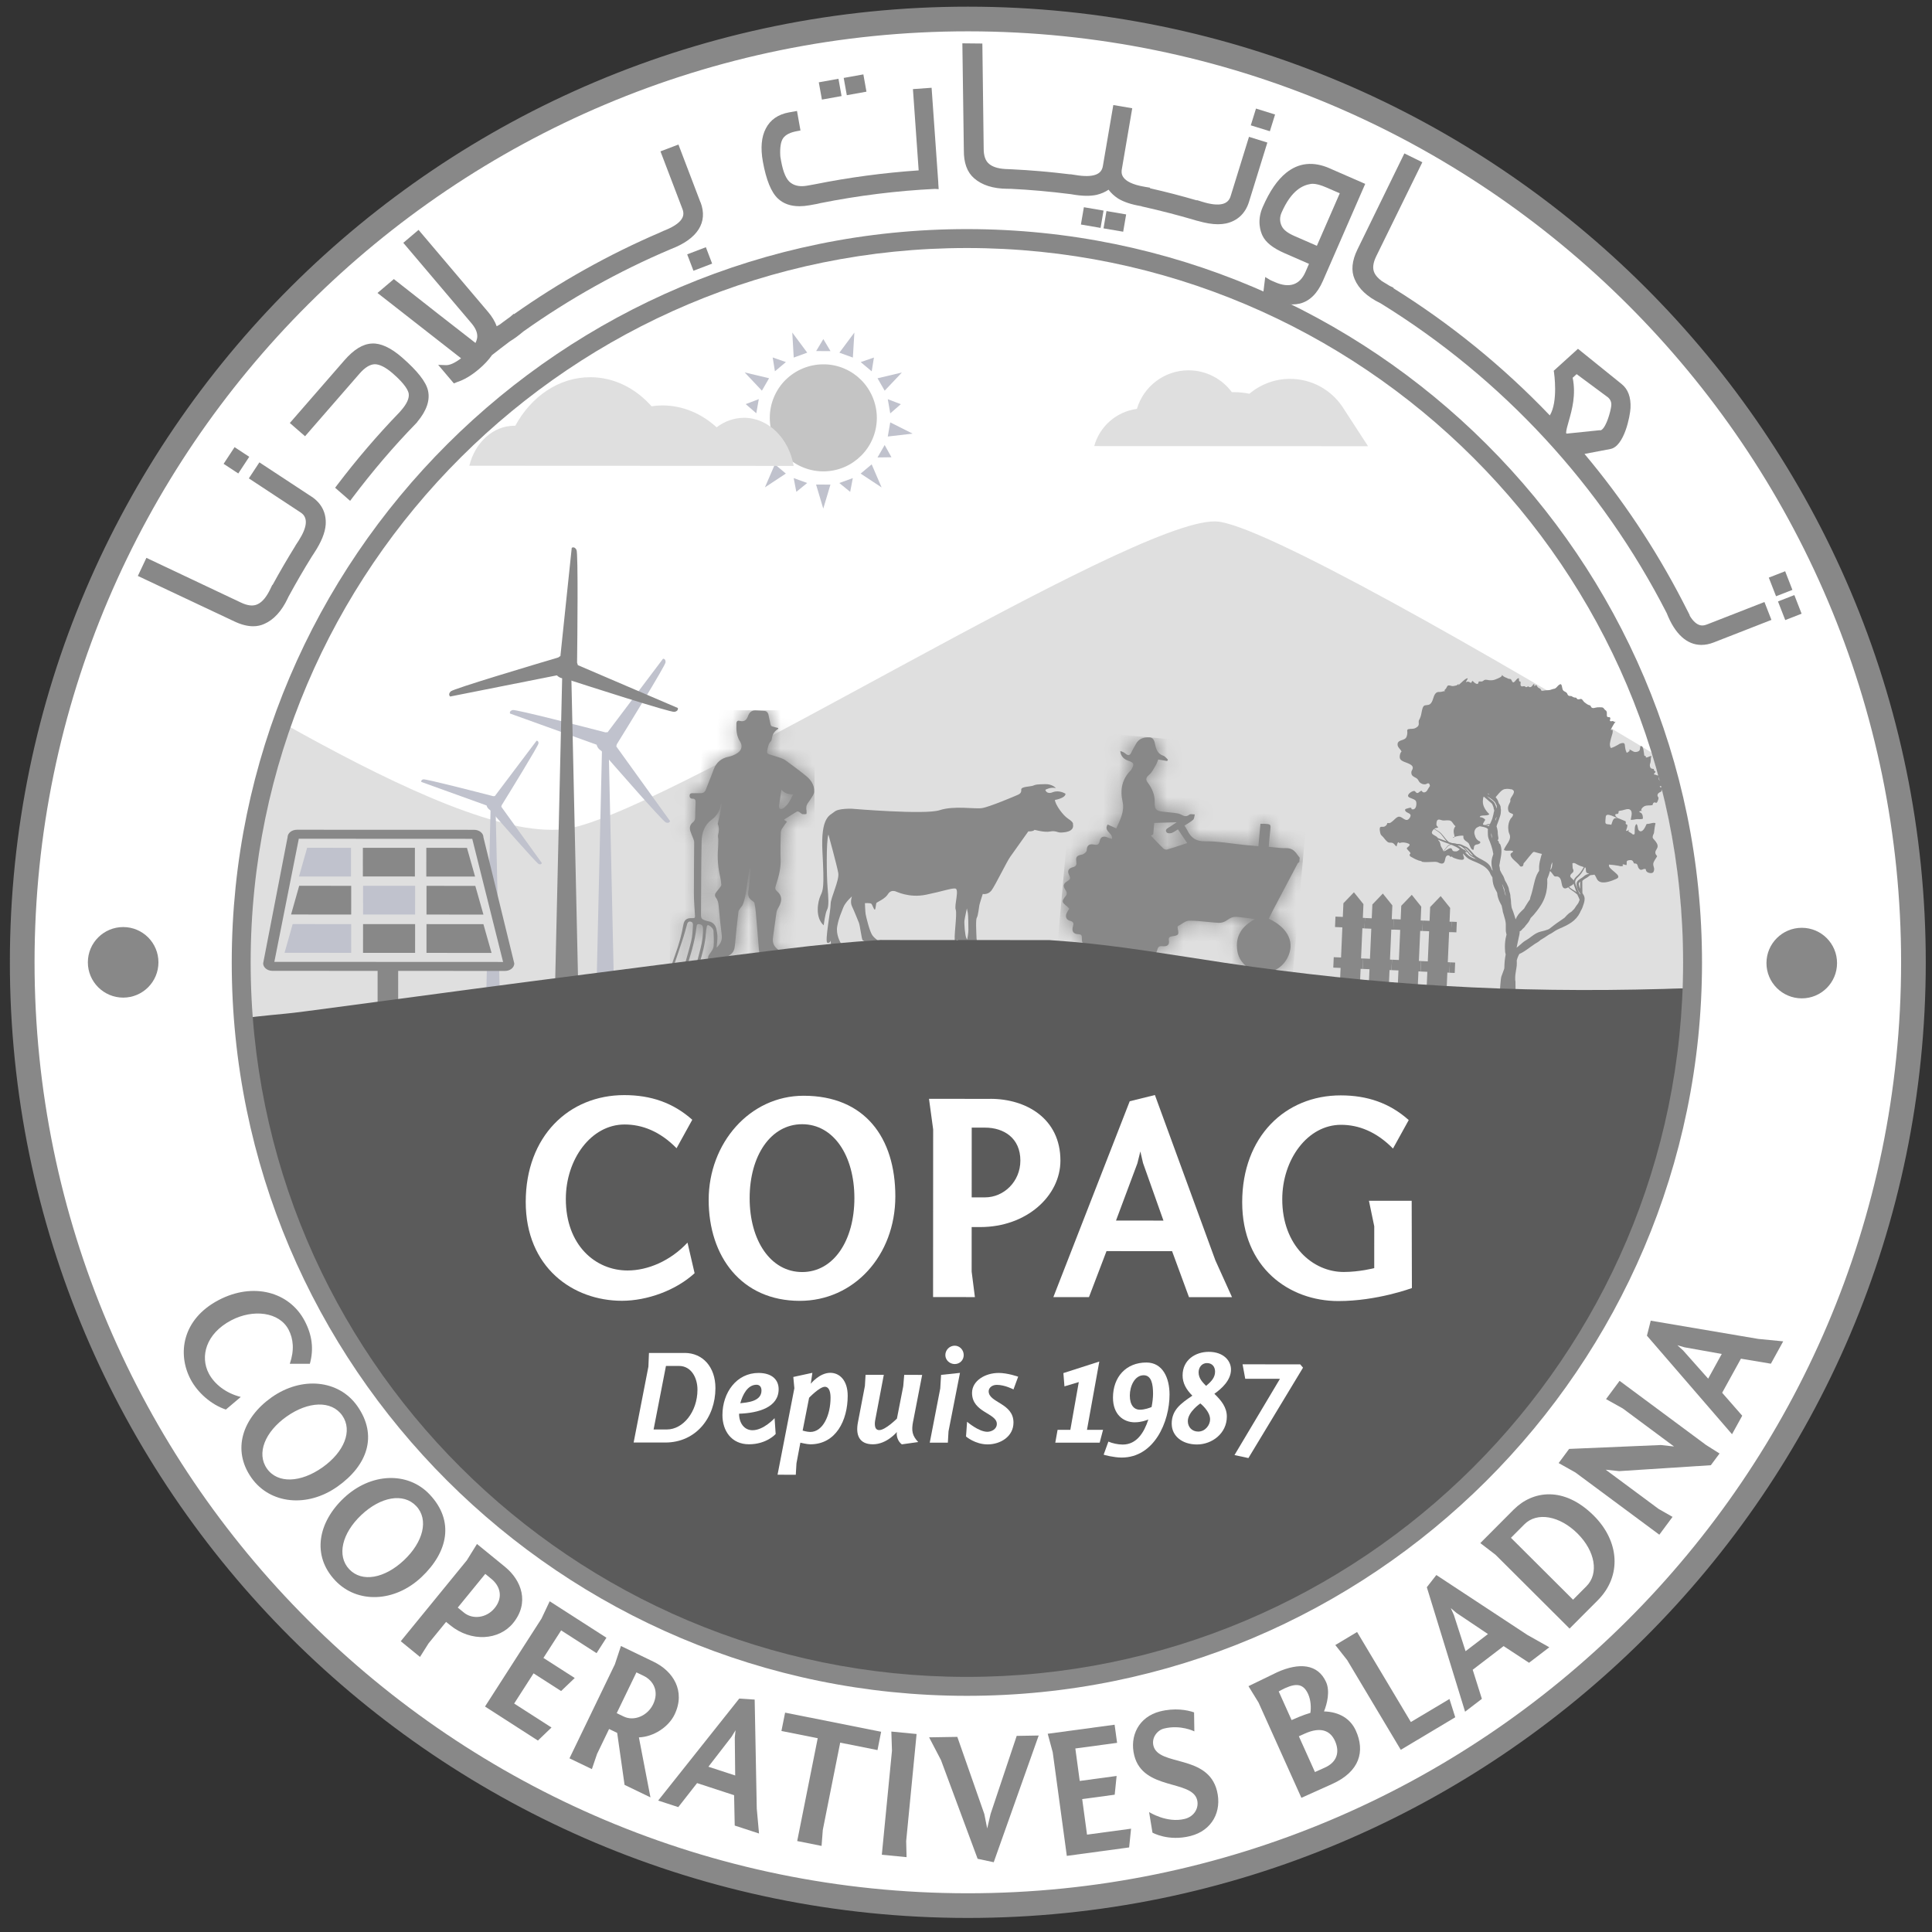 <svg width="120" height="120" viewBox="0 0 120 120" fill="none" xmlns="http://www.w3.org/2000/svg">
<rect x="0" y="0" width="120" height="120" fill="#333333" stroke="none"/>
<g clip-path="url(#clip0_3292_13636)">
<path d="M1.533 60.245C1.519 92.605 27.739 118.848 60.098 118.862C92.457 118.876 118.7 92.656 118.714 60.297C118.729 27.938 92.509 1.695 60.15 1.681C27.791 1.666 1.547 27.886 1.533 60.245Z" fill="white"/>
<path d="M102.473 46.362C91.088 39.516 78.224 32.273 75.58 32.125C75.54 32.123 75.498 32.12 75.454 32.12C70.05 32.118 42.437 49.57 35.502 51.14C35.096 51.232 34.65 51.276 34.172 51.276C30.257 51.274 24.097 48.333 17.956 44.924C16.296 49.565 15.386 54.557 15.384 59.759C15.383 62.281 15.596 64.752 16.003 67.16C16.182 67.198 16.357 67.242 16.528 67.297C26.3 63.683 37.809 61.6 50.129 61.605C70.942 61.615 89.43 67.584 101.137 76.819C103.337 71.577 104.556 65.827 104.559 59.798C104.561 55.117 103.828 50.602 102.473 46.362Z" fill="#DFDFDF"/>
<path d="M34.247 51.543C34.725 51.544 35.169 51.499 35.575 51.407C42.493 49.838 70.042 32.383 75.434 32.386C75.477 32.386 75.519 32.386 75.559 32.39C78.32 32.545 92.258 40.472 103.975 47.583C98.538 28.645 81.029 14.742 60.321 14.733C39.612 14.724 23.773 27.321 17.501 44.874C23.812 48.415 30.223 51.541 34.247 51.541" fill="white"/>
<path d="M83.357 25.23C82.65 24.205 81.469 23.533 80.13 23.532C79.166 23.532 78.284 23.881 77.602 24.457C77.299 24.392 76.983 24.358 76.661 24.358C76.613 24.358 76.562 24.358 76.514 24.36C75.904 23.537 74.927 23.002 73.824 23.001C72.307 23 71.024 24.012 70.615 25.397C69.338 25.565 68.297 26.489 67.964 27.707L84.972 27.715L83.355 25.228L83.357 25.23Z" fill="#DFDFDF"/>
<path d="M72.239 52.684C71.98 52.432 71.732 52.164 71.482 51.901C71.53 51.878 71.578 51.853 71.629 51.827L71.692 51.114C72.124 51.099 72.558 51.087 73.086 51.07C72.861 51.22 72.719 51.325 72.566 51.411C72.427 51.489 72.359 51.6 72.477 51.714C72.536 51.771 72.692 51.767 72.782 51.735C72.917 51.689 73.033 51.592 73.164 51.512C73.363 51.811 73.54 52.075 73.736 52.365C73.291 52.51 72.889 52.651 72.479 52.769C72.464 52.773 72.447 52.775 72.428 52.773C72.363 52.767 72.283 52.729 72.239 52.684ZM71.381 45.797C71.036 45.786 70.72 45.876 70.545 46.226C70.457 46.398 70.347 46.56 70.267 46.737C70.168 46.954 70.055 46.935 69.899 46.802C69.813 46.728 69.705 46.68 69.583 46.65C69.615 46.994 69.821 47.162 70.109 47.261C70.433 47.375 70.463 47.472 70.284 47.775C70.273 47.792 70.265 47.815 70.25 47.83C69.692 48.379 69.559 49.042 69.725 49.791C69.859 50.393 69.581 50.907 69.335 51.454C69.158 51.374 68.979 51.294 68.796 51.212C68.535 51.643 69.13 51.731 69.069 52.104C68.989 52.079 68.894 52.064 68.81 52.024C68.547 51.898 68.347 51.975 68.299 52.255C68.263 52.466 68.141 52.495 67.977 52.461C67.68 52.4 67.509 52.47 67.496 52.823C67.492 52.918 67.32 53.059 67.204 53.08C66.882 53.145 66.806 53.215 66.852 53.528C66.877 53.699 66.844 53.812 66.646 53.861C66.349 53.934 66.275 54.107 66.414 54.376C66.494 54.532 66.483 54.618 66.321 54.715C66.016 54.892 66.007 55.043 66.213 55.334C66.26 55.397 66.275 55.54 66.234 55.595C65.923 55.999 65.921 56.014 66.302 56.319C66.341 56.351 66.373 56.395 66.417 56.441C66.365 56.521 66.316 56.591 66.276 56.664C66.143 56.908 66.206 57.123 66.467 57.195C66.688 57.254 66.699 57.355 66.642 57.546C66.551 57.849 66.671 58.016 66.985 58.026C67.153 58.033 67.202 58.09 67.197 58.26C67.184 58.629 67.292 58.706 67.65 58.671C67.723 58.664 67.85 58.736 67.873 58.801C68.022 59.222 68.037 59.225 68.443 59.136C68.529 59.117 68.7 59.221 68.748 59.313C68.881 59.566 69.024 59.591 69.262 59.453C69.35 59.402 69.548 59.408 69.607 59.472C69.817 59.705 69.986 59.695 70.205 59.484C70.264 59.428 70.434 59.421 70.516 59.466C70.788 59.611 70.925 59.59 71.078 59.314C71.156 59.173 71.247 59.089 71.409 59.194C71.668 59.363 71.823 59.241 71.883 58.991C71.933 58.778 72.034 58.755 72.226 58.772C72.464 58.795 72.657 58.713 72.601 58.406C72.569 58.242 72.636 58.178 72.805 58.155C73.207 58.105 73.237 58.05 73.15 57.678C73.14 57.629 73.136 57.545 73.155 57.532C73.39 57.404 73.63 57.187 73.87 57.185C74.228 57.184 74.586 57.219 74.946 57.255C75.197 57.281 75.447 57.306 75.698 57.319C75.87 57.327 76.079 57.26 76.215 57.155C76.428 56.995 76.632 56.917 76.897 56.953C77.232 57 77.569 57.017 77.937 57.093C77.133 57.526 76.71 58.147 76.852 59.062C76.926 59.534 77.195 59.894 77.593 60.151C78.405 60.679 79.472 60.398 79.942 59.537C80.462 58.588 80.036 57.639 78.804 57.061C78.899 56.874 78.99 56.685 79.087 56.499C79.588 55.546 80.09 54.595 80.595 53.642C80.62 53.599 80.667 53.57 80.703 53.534L80.726 53.275C80.667 53.2 80.608 53.126 80.553 53.048C80.385 52.804 80.183 52.669 79.861 52.679C79.522 52.692 79.183 52.629 78.804 52.597C78.834 52.243 78.859 51.923 78.895 51.603C78.94 51.195 78.946 51.195 78.544 51.167C78.47 51.163 78.397 51.167 78.287 51.167L78.162 52.559C77.853 52.531 77.579 52.51 77.308 52.482C76.485 52.4 75.666 52.246 74.843 52.254C74.266 52.26 73.967 52.026 73.742 51.563C73.696 51.468 73.633 51.384 73.568 51.281C73.761 51.155 73.955 51.056 74.109 50.915C74.181 50.85 74.181 50.698 74.21 50.587C74.174 50.587 74.136 50.582 74.094 50.578C74.01 50.568 73.924 50.557 73.876 50.597C73.699 50.736 73.564 50.708 73.383 50.605C73.25 50.529 73.08 50.51 72.922 50.489C72.798 50.472 72.671 50.46 72.545 50.449C72.436 50.438 72.326 50.43 72.217 50.415C71.796 50.36 71.71 50.253 71.72 49.824C71.733 49.371 71.563 48.979 71.3 48.626C71.142 48.417 71.172 48.297 71.374 48.125C71.553 47.973 71.662 47.735 71.789 47.527C71.856 47.42 71.89 47.294 71.938 47.173C72.138 47.207 72.317 47.239 72.496 47.271C72.513 47.241 72.528 47.212 72.542 47.182C72.448 47.098 72.364 46.976 72.252 46.938C71.96 46.837 71.844 46.626 71.77 46.348C71.712 46.129 71.712 45.828 71.404 45.801C71.396 45.801 71.385 45.801 71.375 45.801" fill="#888888"/>
<mask id="mask0_3292_13636" style="mask-type:luminance" maskUnits="userSpaceOnUse" x="66" y="45" width="15" height="16">
<path d="M72.239 52.684C71.98 52.431 71.732 52.164 71.479 51.901C71.53 51.876 71.578 51.852 71.626 51.827L71.69 51.116C72.121 51.101 72.553 51.087 73.084 51.07C72.858 51.219 72.717 51.325 72.563 51.411C72.424 51.489 72.357 51.6 72.475 51.714C72.534 51.771 72.69 51.767 72.782 51.735C72.915 51.689 73.031 51.59 73.163 51.51C73.363 51.807 73.54 52.072 73.735 52.363C73.291 52.508 72.887 52.647 72.479 52.766C72.468 52.768 72.458 52.77 72.445 52.77L72.43 52.77C72.365 52.764 72.285 52.724 72.241 52.682M70.549 46.223C70.461 46.398 70.351 46.56 70.271 46.735C70.172 46.952 70.058 46.932 69.903 46.798C69.817 46.724 69.711 46.676 69.587 46.646C69.621 46.991 69.827 47.158 70.113 47.259C70.437 47.373 70.467 47.469 70.287 47.773C70.277 47.791 70.269 47.812 70.254 47.827C69.696 48.376 69.563 49.039 69.729 49.787C69.863 50.389 69.585 50.902 69.337 51.449C69.16 51.369 68.981 51.289 68.8 51.207C68.537 51.639 69.134 51.727 69.073 52.1C68.993 52.077 68.898 52.06 68.814 52.02C68.551 51.893 68.351 51.973 68.305 52.253C68.269 52.461 68.147 52.493 67.983 52.459C67.686 52.398 67.515 52.467 67.502 52.819C67.5 52.914 67.326 53.054 67.21 53.078C66.89 53.143 66.812 53.21 66.858 53.526C66.883 53.699 66.85 53.808 66.652 53.858C66.355 53.932 66.281 54.104 66.42 54.372C66.5 54.528 66.489 54.614 66.327 54.711C66.024 54.889 66.013 55.039 66.219 55.33C66.266 55.393 66.281 55.536 66.238 55.59C65.927 55.995 65.924 56.009 66.305 56.315C66.345 56.346 66.377 56.39 66.421 56.437C66.368 56.519 66.32 56.588 66.28 56.66C66.147 56.904 66.21 57.121 66.471 57.193C66.692 57.252 66.703 57.352 66.646 57.542C66.555 57.845 66.675 58.011 66.989 58.022C67.157 58.026 67.206 58.085 67.201 58.256C67.188 58.624 67.296 58.702 67.654 58.666C67.727 58.658 67.851 58.732 67.877 58.795C68.024 59.216 68.041 59.218 68.447 59.13C68.535 59.109 68.704 59.214 68.752 59.307C68.885 59.559 69.03 59.585 69.268 59.446C69.356 59.395 69.554 59.402 69.613 59.465C69.825 59.699 69.992 59.688 70.211 59.48C70.27 59.423 70.44 59.417 70.52 59.461C70.794 59.607 70.928 59.584 71.082 59.31C71.162 59.169 71.251 59.085 71.415 59.19C71.672 59.356 71.827 59.234 71.889 58.984C71.937 58.772 72.038 58.748 72.232 58.765C72.47 58.788 72.663 58.706 72.607 58.399C72.575 58.235 72.642 58.172 72.811 58.151C73.213 58.101 73.243 58.046 73.156 57.671C73.146 57.623 73.142 57.538 73.161 57.526C73.396 57.398 73.636 57.181 73.876 57.179C74.234 57.177 74.592 57.213 74.952 57.249C75.203 57.274 75.453 57.3 75.704 57.312C75.876 57.321 76.085 57.254 76.224 57.148C76.436 56.986 76.64 56.909 76.906 56.944C77.24 56.991 77.579 57.008 77.945 57.084C77.141 57.517 76.718 58.138 76.86 59.054C76.936 59.525 77.203 59.885 77.601 60.142C78.413 60.671 79.48 60.389 79.95 59.529C80.471 58.58 80.046 57.63 78.813 57.053C78.907 56.863 78.998 56.676 79.097 56.489C79.596 55.535 80.1 54.584 80.603 53.631C80.629 53.589 80.675 53.559 80.711 53.524L80.734 53.265C80.675 53.189 80.616 53.115 80.561 53.037C80.391 52.791 80.189 52.658 79.869 52.669C79.53 52.681 79.189 52.618 78.81 52.586C78.842 52.232 78.868 51.913 78.901 51.595C78.946 51.184 78.952 51.184 78.55 51.157C78.476 51.152 78.4 51.157 78.291 51.157L78.168 52.548C77.859 52.52 77.585 52.497 77.314 52.47C76.493 52.387 75.67 52.233 74.851 52.241C74.274 52.247 73.976 52.016 73.751 51.55C73.706 51.456 73.641 51.371 73.576 51.268C73.77 51.142 73.963 51.045 74.119 50.904C74.191 50.839 74.189 50.687 74.218 50.576C74.183 50.576 74.145 50.572 74.105 50.565C74.018 50.555 73.934 50.544 73.886 50.582C73.709 50.723 73.574 50.696 73.395 50.59C73.263 50.514 73.09 50.498 72.934 50.474C72.81 50.457 72.684 50.447 72.558 50.434C72.448 50.426 72.339 50.415 72.229 50.402C71.81 50.347 71.722 50.24 71.733 49.811C71.746 49.356 71.575 48.964 71.312 48.613C71.154 48.404 71.184 48.284 71.388 48.112C71.567 47.96 71.677 47.725 71.801 47.514C71.868 47.407 71.9 47.281 71.951 47.161C72.148 47.197 72.329 47.226 72.508 47.258C72.525 47.228 72.54 47.199 72.555 47.169C72.46 47.085 72.376 46.963 72.264 46.925C71.972 46.826 71.856 46.613 71.781 46.336C71.722 46.117 71.722 45.816 71.417 45.788C71.406 45.788 71.398 45.788 71.387 45.788C71.37 45.788 71.351 45.788 71.332 45.788C71.01 45.788 70.718 45.887 70.551 46.217" fill="white"/>
</mask>
<g mask="url(#mask0_3292_13636)">
<path d="M66.867 45.395L65.606 59.539L80.263 60.846L81.524 46.702L66.867 45.395Z" fill="#888888"/>
</g>
<path d="M37.811 46.651L37.599 46.651L37.388 46.651L37.045 61.575L37.592 61.575L38.141 61.575L37.811 46.651Z" fill="#C0C2CD"/>
<path d="M41.619 50.999L38.279 46.361L38.31 46.23C38.961 45.178 41.327 41.342 41.339 41.138C41.356 40.902 41.181 40.916 41.181 40.916L37.74 45.481C37.694 45.478 37.65 45.48 37.605 45.489C36.408 45.179 32.043 44.055 31.845 44.101C31.615 44.156 31.678 44.318 31.678 44.318L37.056 46.255C37.096 46.419 37.205 46.554 37.346 46.634C38.091 47.489 41.162 51.01 41.356 51.083C41.577 51.168 41.615 50.999 41.615 50.999" fill="#C0C2CD"/>
<path d="M30.785 50.319L30.628 50.319L30.468 50.319L30.208 61.561L30.623 61.562L31.035 61.562L30.785 50.319Z" fill="#C0C2CD"/>
<path d="M33.655 53.604L31.137 50.109L31.162 50.012C31.653 49.219 33.433 46.327 33.446 46.176C33.459 45.997 33.328 46.007 33.328 46.007L30.735 49.446C30.702 49.446 30.668 49.446 30.634 49.452C29.731 49.218 26.444 48.372 26.294 48.406C26.122 48.448 26.17 48.568 26.17 48.568L30.221 50.028C30.253 50.153 30.335 50.254 30.44 50.315C31.002 50.959 33.316 53.61 33.462 53.667C33.628 53.73 33.655 53.604 33.655 53.604Z" fill="#C0C2CD"/>
<path d="M35.479 41.67L35.203 41.67L34.927 41.67L34.477 61.184L35.194 61.184L35.912 61.185L35.479 41.67Z" fill="#888888"/>
<path d="M42.1 43.974L35.89 41.312C35.879 41.26 35.862 41.209 35.843 41.161C35.861 39.698 35.918 34.37 35.807 34.156C35.68 33.907 35.512 34.027 35.512 34.027L34.808 40.748C34.762 40.773 34.718 40.802 34.678 40.836C33.275 41.252 28.17 42.774 27.998 42.942C27.797 43.138 27.962 43.262 27.962 43.262L34.589 41.947C34.73 42.089 34.921 42.16 35.115 42.154C36.39 42.567 41.648 44.26 41.889 44.215C42.165 44.167 42.1 43.974 42.1 43.974Z" fill="#888888"/>
<path d="M44.563 58.204C44.563 58.05 44.536 57.897 44.506 57.745C44.452 57.467 44.298 57.282 44.016 57.227C43.938 57.212 43.86 57.189 43.785 57.166C43.591 57.1 43.538 57.029 43.541 56.818C43.552 55.29 43.546 53.76 43.58 52.232C43.593 51.716 43.758 51.234 44.208 50.908C44.459 50.727 44.634 50.475 44.733 50.174C44.758 50.096 44.756 50.012 44.769 49.929C44.788 49.934 44.804 49.936 44.823 49.94C44.787 50.159 44.754 50.378 44.712 50.595C44.682 50.75 44.64 50.904 44.604 51.06C44.593 51.104 44.572 51.159 44.587 51.194C44.682 51.413 44.66 51.63 44.603 51.855C44.578 51.95 44.618 52.06 44.616 52.163C44.616 52.352 44.61 52.544 44.597 52.731C44.554 53.312 44.596 53.885 44.729 54.451C44.767 54.615 44.788 54.783 44.802 54.952C44.806 54.998 44.764 55.055 44.735 55.099C44.655 55.206 44.572 55.31 44.488 55.413C44.394 55.526 44.381 55.648 44.471 55.764C44.635 55.977 44.635 56.23 44.658 56.482C44.706 57.015 44.759 57.549 44.828 58.08C44.87 58.402 44.746 58.633 44.51 58.861C44.531 58.618 44.561 58.412 44.561 58.208M48.437 50.234C48.4 50.217 48.379 50.102 48.387 50.034C48.429 49.714 48.484 49.394 48.537 49.051C48.735 49.27 48.968 49.35 49.269 49.336C49.16 49.536 49.075 49.723 48.962 49.889C48.88 50.009 48.768 50.114 48.652 50.201C48.616 50.228 48.557 50.245 48.505 50.245C48.477 50.245 48.454 50.241 48.435 50.232M46.478 44.428C46.381 44.725 46.236 44.855 45.929 44.771C45.817 44.739 45.743 44.802 45.739 44.943C45.728 45.333 45.741 45.707 45.964 46.057C46.134 46.322 46.069 46.598 45.808 46.77C45.644 46.878 45.45 46.964 45.258 47.002C44.81 47.092 44.505 47.34 44.334 47.772C44.277 47.915 44.228 48.06 44.172 48.203C44.062 48.485 43.948 48.765 43.839 49.047C43.778 49.209 43.662 49.272 43.498 49.266C43.415 49.266 43.333 49.266 43.251 49.266C43.171 49.266 43.093 49.268 43.016 49.266C42.908 49.264 42.837 49.297 42.832 49.417C42.828 49.539 42.9 49.611 43.005 49.607C43.179 49.6 43.209 49.697 43.205 49.84C43.194 50.146 43.179 50.451 43.179 50.754C43.179 50.889 43.147 50.99 43.04 51.072C42.85 51.219 42.812 51.417 42.884 51.638C42.934 51.794 43.004 51.941 43.063 52.095C43.088 52.164 43.117 52.24 43.117 52.312C43.113 53.37 43.095 54.431 43.099 55.492C43.099 55.959 43.141 56.429 43.168 56.896C43.172 56.978 43.157 57.029 43.067 57.027C43.027 57.026 42.987 57.026 42.947 57.026C42.656 57.024 42.498 57.136 42.448 57.428C42.34 58.049 42.174 58.649 41.959 59.238C41.839 59.567 41.731 59.897 41.623 60.227C41.605 60.284 41.613 60.347 41.607 60.406C41.628 60.413 41.649 60.419 41.668 60.425C41.706 60.347 41.752 60.274 41.779 60.192C42.003 59.537 42.226 58.883 42.443 58.224C42.532 57.953 42.599 57.673 42.681 57.397C42.711 57.296 42.766 57.222 42.888 57.243C43.039 57.269 43.052 57.395 43.041 57.504C43.018 57.812 43.009 58.125 42.938 58.424C42.797 59.014 42.619 59.592 42.459 60.175C42.415 60.337 42.375 60.499 42.333 60.661C42.356 60.672 42.381 60.685 42.404 60.695C42.455 60.596 42.52 60.502 42.554 60.394C42.845 59.47 43.154 58.548 43.262 57.576C43.281 57.401 43.344 57.37 43.509 57.42C43.61 57.452 43.652 57.515 43.658 57.623C43.683 58.054 43.62 58.477 43.516 58.894C43.367 59.502 43.196 60.104 43.036 60.71C43.019 60.767 43.025 60.83 43.021 60.891C43.038 60.898 43.059 60.902 43.076 60.91C43.107 60.853 43.151 60.799 43.17 60.738C43.259 60.466 43.343 60.19 43.425 59.915C43.617 59.275 43.801 58.635 43.843 57.959C43.852 57.827 43.873 57.692 43.898 57.562C43.917 57.465 43.974 57.433 44.062 57.494C44.191 57.583 44.313 57.686 44.319 57.854C44.331 58.164 44.35 58.473 44.323 58.778C44.31 58.924 44.209 59.073 44.116 59.193C43.965 59.391 43.939 59.498 44.03 59.732C44.061 59.814 44.072 59.919 44.053 60.008C43.994 60.319 43.916 60.629 43.85 60.94C43.84 60.988 43.858 61.043 43.865 61.096L43.911 61.096C43.934 61.035 43.962 60.976 43.983 60.913C44.078 60.603 44.168 60.294 44.261 59.984C44.291 59.888 44.349 59.839 44.453 59.818C44.592 59.789 44.735 59.745 44.855 59.671C45.025 59.566 45.171 59.417 45.341 59.307C45.56 59.166 45.623 58.966 45.647 58.714C45.706 58.021 45.782 57.329 45.864 56.638C45.875 56.546 45.953 56.462 46.005 56.377C46.046 56.314 46.107 56.264 46.132 56.199C46.298 55.784 46.349 55.344 46.404 54.904C46.444 54.582 46.505 54.262 46.558 53.942C46.573 53.942 46.588 53.942 46.602 53.942C46.609 53.995 46.625 54.05 46.619 54.102C46.579 54.506 46.545 54.91 46.486 55.313C46.437 55.637 46.488 55.795 46.749 55.967C46.797 55.999 46.852 56.047 46.862 56.098C46.9 56.283 46.928 56.471 46.944 56.66C47.011 57.435 47.078 58.211 47.137 58.986C47.149 59.173 47.198 59.325 47.358 59.432C47.564 59.569 47.76 59.723 47.966 59.862C48.05 59.919 48.143 59.961 48.237 59.993C48.427 60.054 48.707 59.944 48.797 59.787C48.892 59.622 48.861 59.511 48.656 59.304C48.518 59.163 48.374 59.024 48.227 58.892C48.021 58.704 47.973 58.475 48.015 58.205C48.08 57.778 48.127 57.349 48.192 56.922C48.215 56.755 48.23 56.57 48.312 56.437C48.527 56.096 48.66 55.69 48.273 55.368C48.258 55.355 48.248 55.337 48.231 55.324C48.138 55.244 48.143 55.157 48.178 55.04C48.351 54.501 48.507 53.962 48.486 53.381C48.464 52.83 48.483 52.274 48.496 51.722C48.496 51.636 48.529 51.541 48.576 51.468C48.668 51.318 48.776 51.179 48.879 51.034C48.81 50.992 48.757 50.956 48.7 50.923C48.715 50.904 48.719 50.893 48.727 50.889C48.932 50.759 49.138 50.63 49.342 50.5C49.553 50.365 49.551 50.365 49.746 50.511C49.776 50.532 49.805 50.563 49.835 50.565C49.917 50.572 50.008 50.582 50.081 50.557C50.104 50.549 50.102 50.429 50.094 50.363C50.069 50.197 50.065 50.039 50.172 49.892C50.29 49.732 50.399 49.564 50.503 49.393C50.541 49.328 50.568 49.244 50.57 49.168C50.587 48.739 50.358 48.431 50.057 48.187C49.653 47.856 49.23 47.551 48.809 47.239C48.71 47.165 48.592 47.115 48.477 47.075C48.245 46.993 48.009 46.925 47.774 46.853C47.66 46.818 47.626 46.742 47.652 46.628C47.698 46.424 47.715 46.211 47.875 46.049C47.919 46.005 47.938 45.919 47.947 45.849C47.972 45.643 48.061 45.477 48.221 45.353C48.261 45.323 48.301 45.292 48.341 45.262L48.326 45.214C48.204 45.184 48.078 45.159 47.958 45.119C47.92 45.106 47.876 45.058 47.865 45.018C47.812 44.805 47.779 44.586 47.726 44.374C47.695 44.252 47.611 44.167 47.48 44.157C47.306 44.142 47.129 44.14 46.956 44.125C46.939 44.123 46.925 44.123 46.908 44.123C46.697 44.123 46.544 44.245 46.482 44.432" fill="#888888"/>
<mask id="mask1_3292_13636" style="mask-type:luminance" maskUnits="userSpaceOnUse" x="41" y="44" width="10" height="18">
<path d="M44.563 58.204C44.563 58.05 44.536 57.896 44.506 57.745C44.452 57.469 44.3 57.284 44.016 57.227C43.938 57.212 43.86 57.189 43.785 57.163C43.591 57.098 43.538 57.026 43.541 56.816C43.552 55.286 43.546 53.758 43.583 52.227C43.593 51.712 43.76 51.23 44.21 50.901C44.461 50.723 44.638 50.468 44.735 50.167C44.76 50.091 44.76 50.005 44.771 49.923C44.79 49.927 44.809 49.929 44.828 49.934C44.792 50.152 44.758 50.371 44.716 50.588C44.686 50.744 44.644 50.898 44.606 51.053C44.598 51.097 44.574 51.152 44.591 51.188C44.686 51.409 44.663 51.624 44.606 51.849C44.583 51.944 44.62 52.053 44.618 52.156C44.618 52.346 44.614 52.537 44.599 52.727C44.557 53.308 44.599 53.878 44.731 54.446C44.771 54.611 44.792 54.779 44.806 54.947C44.811 54.994 44.768 55.05 44.739 55.093C44.661 55.2 44.577 55.303 44.492 55.406C44.4 55.522 44.387 55.644 44.475 55.758C44.64 55.97 44.639 56.223 44.663 56.475C44.711 57.008 44.761 57.543 44.832 58.073C44.874 58.395 44.75 58.627 44.514 58.852C44.533 58.61 44.563 58.406 44.565 58.202M48.442 50.228C48.404 50.209 48.383 50.095 48.391 50.028C48.433 49.708 48.488 49.39 48.541 49.047C48.737 49.266 48.972 49.348 49.273 49.331C49.164 49.533 49.08 49.719 48.966 49.885C48.884 50.005 48.772 50.108 48.656 50.196C48.62 50.224 48.562 50.24 48.511 50.24C48.486 50.24 48.461 50.236 48.442 50.228ZM46.484 44.421C46.39 44.718 46.244 44.849 45.935 44.766C45.821 44.735 45.75 44.798 45.745 44.939C45.735 45.328 45.745 45.703 45.97 46.053C46.141 46.318 46.075 46.591 45.814 46.764C45.648 46.871 45.456 46.957 45.265 46.995C44.816 47.086 44.509 47.334 44.34 47.765C44.285 47.908 44.235 48.053 44.178 48.194C44.068 48.477 43.955 48.756 43.847 49.038C43.784 49.2 43.67 49.264 43.506 49.257C43.424 49.257 43.34 49.257 43.26 49.257C43.18 49.259 43.102 49.261 43.024 49.257C42.917 49.257 42.847 49.288 42.841 49.408C42.834 49.531 42.906 49.602 43.013 49.598C43.186 49.59 43.217 49.687 43.213 49.832C43.203 50.135 43.185 50.44 43.188 50.745C43.187 50.88 43.156 50.981 43.048 51.063C42.859 51.208 42.821 51.408 42.892 51.629C42.943 51.785 43.012 51.934 43.071 52.088C43.096 52.158 43.126 52.233 43.126 52.305C43.121 53.366 43.104 54.425 43.108 55.486C43.107 55.953 43.149 56.422 43.176 56.889C43.181 56.972 43.168 57.022 43.075 57.02C43.035 57.02 42.995 57.02 42.955 57.02C42.665 57.018 42.507 57.129 42.456 57.422C42.349 58.043 42.182 58.642 41.967 59.232C41.847 59.56 41.739 59.891 41.63 60.221C41.613 60.276 41.619 60.341 41.613 60.4C41.634 60.406 41.655 60.413 41.676 60.419C41.714 60.341 41.76 60.267 41.788 60.185C42.011 59.531 42.234 58.876 42.452 58.217C42.54 57.944 42.61 57.666 42.69 57.388C42.721 57.289 42.774 57.214 42.896 57.235C43.048 57.26 43.058 57.386 43.052 57.496C43.029 57.803 43.02 58.117 42.948 58.413C42.807 59.003 42.63 59.581 42.47 60.164C42.423 60.327 42.385 60.489 42.343 60.651C42.366 60.661 42.392 60.672 42.415 60.684C42.465 60.583 42.531 60.491 42.564 60.383C42.855 59.459 43.163 58.538 43.273 57.565C43.292 57.391 43.355 57.357 43.519 57.41C43.62 57.441 43.662 57.504 43.669 57.612C43.696 58.043 43.63 58.466 43.527 58.883C43.375 59.491 43.204 60.093 43.044 60.697C43.029 60.754 43.033 60.819 43.029 60.88C43.048 60.885 43.067 60.891 43.084 60.897C43.118 60.84 43.16 60.788 43.179 60.725C43.267 60.453 43.352 60.178 43.434 59.902C43.626 59.262 43.809 58.622 43.852 57.947C43.86 57.814 43.881 57.681 43.906 57.549C43.925 57.452 43.982 57.42 44.071 57.481C44.199 57.57 44.321 57.673 44.329 57.842C44.344 58.149 44.361 58.46 44.333 58.768C44.321 58.913 44.221 59.06 44.129 59.182C43.975 59.38 43.952 59.487 44.042 59.719C44.074 59.801 44.084 59.906 44.065 59.995C44.006 60.306 43.928 60.616 43.863 60.927C43.852 60.975 43.869 61.03 43.875 61.083L43.922 61.083C43.945 61.022 43.972 60.963 43.993 60.9C44.088 60.59 44.179 60.281 44.272 59.972C44.301 59.875 44.36 59.826 44.463 59.805C44.6 59.776 44.743 59.732 44.863 59.658C45.034 59.553 45.179 59.402 45.35 59.294C45.569 59.153 45.634 58.953 45.655 58.701C45.714 58.006 45.79 57.316 45.873 56.626C45.883 56.533 45.961 56.449 46.012 56.365C46.052 56.301 46.113 56.251 46.138 56.186C46.305 55.773 46.355 55.331 46.41 54.891C46.45 54.569 46.512 54.249 46.562 53.929C46.577 53.929 46.592 53.929 46.606 53.929C46.613 53.982 46.63 54.037 46.623 54.089C46.581 54.493 46.549 54.9 46.488 55.3C46.44 55.624 46.49 55.782 46.751 55.956C46.797 55.988 46.854 56.037 46.864 56.087C46.902 56.272 46.93 56.46 46.946 56.649C47.016 57.424 47.08 58.2 47.139 58.975C47.151 59.163 47.198 59.312 47.36 59.419C47.566 59.556 47.762 59.712 47.966 59.851C48.05 59.908 48.143 59.952 48.237 59.982C48.427 60.043 48.707 59.934 48.797 59.776C48.892 59.612 48.861 59.5 48.657 59.294C48.518 59.153 48.374 59.016 48.227 58.881C48.021 58.694 47.973 58.464 48.015 58.195C48.08 57.767 48.127 57.336 48.192 56.909C48.218 56.744 48.228 56.559 48.312 56.422C48.527 56.084 48.66 55.677 48.273 55.355C48.258 55.343 48.248 55.324 48.231 55.311C48.138 55.231 48.141 55.145 48.178 55.027C48.351 54.49 48.509 53.949 48.486 53.368C48.464 52.817 48.485 52.263 48.493 51.71C48.494 51.623 48.529 51.529 48.574 51.455C48.666 51.306 48.774 51.167 48.877 51.021C48.807 50.979 48.755 50.944 48.698 50.91C48.713 50.889 48.717 50.88 48.723 50.874C48.93 50.744 49.134 50.615 49.338 50.485C49.549 50.35 49.547 50.35 49.742 50.496C49.77 50.517 49.801 50.548 49.831 50.552C49.915 50.559 50.003 50.569 50.079 50.542C50.102 50.534 50.1 50.416 50.092 50.348C50.067 50.182 50.065 50.024 50.17 49.879C50.288 49.719 50.397 49.553 50.501 49.38C50.541 49.315 50.566 49.231 50.568 49.155C50.583 48.728 50.356 48.418 50.053 48.174C49.649 47.843 49.226 47.536 48.805 47.226C48.706 47.153 48.588 47.102 48.472 47.06C48.241 46.978 48.005 46.91 47.77 46.836C47.656 46.803 47.624 46.727 47.648 46.611C47.694 46.407 47.711 46.194 47.871 46.032C47.915 45.986 47.934 45.902 47.943 45.832C47.968 45.626 48.056 45.462 48.218 45.338C48.258 45.308 48.298 45.277 48.339 45.245L48.322 45.197C48.2 45.167 48.075 45.14 47.953 45.1C47.916 45.087 47.869 45.039 47.859 44.999C47.806 44.786 47.773 44.569 47.72 44.355C47.689 44.233 47.604 44.148 47.472 44.138C47.297 44.123 47.12 44.121 46.946 44.106C46.929 44.106 46.914 44.106 46.899 44.106C46.687 44.106 46.535 44.226 46.472 44.415" fill="white"/>
</mask>
<g mask="url(#mask1_3292_13636)">
<path d="M50.592 44.116L41.618 44.112L41.611 61.089L50.584 61.093L50.592 44.116Z" fill="#888888"/>
</g>
<path d="M66.642 51.202C66.642 51.202 66.722 51.097 66.354 50.859C65.988 50.623 65.531 49.938 65.523 49.686C65.523 49.686 66.18 49.581 66.18 49.301C66.18 49.301 65.795 49.046 65.391 49.206C64.989 49.364 64.928 49.056 64.928 49.056C64.928 49.056 65.269 48.863 65.576 48.951C65.595 48.958 65.372 48.688 64.898 48.705C64.391 48.721 64.343 48.724 64.177 48.795C64.01 48.866 63.414 48.845 63.431 49.047C63.448 49.249 63.334 49.31 63.229 49.363C63.124 49.415 61.452 50.124 60.995 50.193C60.541 50.263 59.252 50.026 58.36 50.323C57.467 50.619 52.914 50.232 52.914 50.232C52.914 50.232 52.072 50.196 51.82 50.425C51.567 50.652 50.963 50.686 51.084 52.919C51.205 55.152 51.127 55.275 50.961 55.634C50.794 55.994 50.609 56.983 51.162 57.474C51.162 57.474 51.251 56.721 51.373 56.502C51.495 56.283 51.453 55.731 51.401 55.108C51.349 54.487 51.305 52.254 51.455 51.833C51.455 51.833 51.989 53.768 52.066 54.224C52.146 54.679 51.584 55.773 51.592 56.159C51.6 56.544 51.214 58.506 51.389 58.556C51.564 58.609 51.591 58.39 51.599 58.443C51.61 58.495 51.572 58.967 51.852 59.125C52.134 59.283 52.536 59.3 52.641 59.178C52.746 59.056 52.414 58.845 52.3 58.696C52.187 58.546 51.907 58.047 52.004 57.523C52.101 56.997 52.251 56.708 52.373 56.376C52.495 56.043 52.916 55.675 52.916 55.675C52.916 55.675 52.786 56.016 52.916 56.288C53.046 56.559 53.276 57.138 53.345 57.305C53.416 57.471 53.519 58.347 53.58 58.399C53.643 58.452 53.921 58.61 54.062 58.732C54.203 58.854 54.921 58.873 54.799 58.68C54.675 58.486 54.353 58.339 54.178 58.084C54.004 57.829 53.794 56.936 53.766 56.779C53.739 56.621 53.722 56.096 53.722 56.096C53.722 56.096 54.046 56.078 54.116 56.13C54.185 56.183 54.274 56.507 54.335 56.499C54.396 56.49 54.396 56.114 54.449 56.069C54.501 56.025 54.983 55.815 55.141 55.552C55.299 55.289 55.491 55.342 55.579 55.35C55.665 55.359 56.438 55.797 57.532 55.57C58.627 55.343 59.021 55.177 59.318 55.185C59.614 55.194 59.256 56.227 59.361 56.499C59.466 56.77 59.211 58.364 59.325 58.45C59.438 58.539 59.348 58.389 59.436 58.364C59.525 58.337 59.535 58.539 59.621 58.669C59.71 58.8 59.893 59.071 60.181 58.985C60.469 58.897 60.4 59.091 60.522 59.135C60.644 59.179 61.608 59.321 61.276 58.994C60.943 58.67 60.672 58.687 60.655 58.285C60.638 57.88 60.594 57.11 60.672 56.996C60.752 56.883 60.805 56.348 60.831 56.218C60.858 56.087 61.041 55.525 61.041 55.525C61.041 55.525 61.365 55.595 61.584 55.306C61.804 55.018 62.539 53.503 62.749 53.215C62.958 52.924 63.87 51.639 63.87 51.639C63.87 51.639 64.16 51.656 64.264 51.542C64.264 51.542 64.876 51.717 65.217 51.648C65.558 51.578 65.682 51.709 65.857 51.709C66.032 51.709 66.749 51.701 66.644 51.194M60.026 58.276C59.935 58.112 59.881 57.347 59.904 57.175C59.927 57.002 60.056 56.419 60.056 56.419C60.056 56.419 60.087 56.607 60.115 56.716C60.142 56.826 60.15 57.604 60.15 57.773C60.15 57.941 60.076 58.352 60.076 58.352C60.076 58.352 60.116 58.442 60.026 58.278" fill="#888888"/>
<path d="M90.323 51.983C90.293 51.991 90.264 52.002 90.234 52.01C90.3 52.057 90.321 52.031 90.323 51.983Z" fill="#888888"/>
<path d="M103.077 48.861C103.162 48.777 103.296 48.825 103.374 48.741C103.313 48.583 103.084 48.543 103.031 48.404C103.01 48.347 103.048 48.286 103.031 48.229C103.006 48.13 103.013 48.189 102.93 48.158C102.867 48.135 102.8 48.105 102.733 48.099C102.718 48.014 102.842 47.998 102.825 47.918C102.754 47.892 102.718 47.84 102.724 47.764C102.602 47.743 102.522 47.755 102.484 47.608C102.453 47.492 102.497 47.446 102.518 47.341C102.548 47.196 102.512 47.084 102.579 46.96C102.455 46.945 102.358 47.063 102.23 47.048C102.23 47.019 102.226 46.991 102.22 46.962C102.192 46.955 102.165 46.949 102.137 46.943C102.091 46.816 102.11 46.254 101.885 46.351C101.851 46.538 101.896 46.65 101.658 46.7C101.439 46.747 101.363 46.58 101.192 46.553C101.211 46.578 101.22 46.606 101.22 46.637C101.165 46.669 101.098 46.755 101.035 46.749C100.961 46.597 100.944 46.475 100.927 46.317C100.917 46.239 100.921 46.174 100.829 46.149C100.711 46.149 100.603 46.182 100.506 46.256C100.365 46.342 100.216 46.414 100.058 46.464C99.93 46.287 100.02 46.045 100.069 45.841C100.107 45.681 100.208 45.485 100.155 45.323C100.115 45.34 100.077 45.342 100.042 45.323C100.141 45.148 100.235 44.957 100.362 44.801C100.282 44.883 100.25 44.805 100.179 44.786C100.12 44.772 100.059 44.831 100.008 44.78C99.96 44.732 100.029 44.679 100.021 44.622C100 44.475 99.888 44.601 99.817 44.5C99.791 44.464 99.817 44.279 99.798 44.218C99.76 44.111 99.733 44.14 99.672 44.073C99.598 43.993 99.598 43.936 99.474 43.934C99.392 43.931 99.301 43.927 99.217 43.934C99.085 43.942 98.941 44.032 98.843 43.933C98.811 43.902 98.811 43.849 98.771 43.82C98.739 43.797 98.704 43.801 98.668 43.786C98.579 43.75 98.497 43.681 98.417 43.622C98.35 43.573 98.306 43.466 98.243 43.428C98.165 43.382 98.097 43.455 98.013 43.436C97.965 43.426 97.963 43.403 97.927 43.381C97.925 43.348 97.908 43.333 97.881 43.333C97.86 43.327 97.837 43.325 97.813 43.329C97.769 43.316 97.738 43.312 97.7 43.293C97.668 43.278 97.647 43.251 97.611 43.24C97.517 43.209 97.468 43.255 97.399 43.185C97.361 43.15 97.35 43.08 97.315 43.04C97.258 42.973 97.18 42.96 97.117 42.907C96.991 42.798 97.064 42.617 96.951 42.495C96.789 42.497 96.713 42.72 96.563 42.773C96.511 42.791 96.46 42.789 96.405 42.812C96.258 42.876 96.161 42.871 96.001 42.877C95.942 42.877 95.877 42.903 95.826 42.905C95.713 42.909 95.763 42.917 95.704 42.827C95.648 42.74 95.633 42.772 95.549 42.715C95.479 42.671 95.469 42.57 95.401 42.541C95.359 42.568 95.347 42.602 95.311 42.623C95.294 42.574 95.307 42.528 95.292 42.477C95.183 42.517 95.159 42.707 94.997 42.679C94.962 42.673 94.953 42.633 94.922 42.633C94.877 42.633 94.844 42.681 94.797 42.681C94.766 42.681 94.724 42.631 94.692 42.622C94.631 42.608 94.557 42.654 94.499 42.626C94.397 42.578 94.469 42.433 94.44 42.336C94.309 42.34 94.362 42.207 94.343 42.125C94.196 42.096 94.099 42.416 93.974 42.378C93.903 42.355 93.901 42.214 93.823 42.178C93.787 42.161 93.745 42.173 93.705 42.163C93.69 42.159 93.577 42.104 93.573 42.102C93.467 42.06 93.326 42.005 93.288 41.889C93.354 42.034 93.036 42.135 92.949 42.175C92.806 42.24 92.667 42.266 92.51 42.251C92.434 42.245 92.291 42.202 92.215 42.23C92.152 42.251 92.118 42.318 92.036 42.328C91.971 42.339 91.907 42.314 91.842 42.333C91.829 42.619 91.577 42.423 91.47 42.288C91.423 42.322 91.396 42.372 91.368 42.421C91.331 42.4 91.276 42.364 91.232 42.349C91.15 42.322 91.133 42.349 91.049 42.37C91.072 42.286 91.137 42.223 91.167 42.141C91.082 42.056 90.64 42.526 90.581 42.564C90.585 42.534 90.596 42.507 90.609 42.481C90.55 42.49 90.529 42.545 90.478 42.566C90.434 42.587 90.375 42.589 90.326 42.601C90.194 42.635 90.171 42.601 90.051 42.578C89.874 42.544 89.891 42.656 89.813 42.767C89.779 42.816 89.665 42.873 89.756 42.929C89.668 42.917 89.55 42.98 89.447 42.978C89.339 42.976 89.249 42.974 89.169 43.064C89.002 43.249 89.023 43.58 88.821 43.735C88.718 43.815 88.568 43.779 88.465 43.828C88.337 43.887 88.299 44.28 88.267 44.404C88.242 44.495 88.219 44.573 88.179 44.651C88.166 44.676 88.136 44.726 88.128 44.747C88.101 44.836 88.136 44.926 88.117 45.015C88.098 45.109 88.023 45.16 87.936 45.208C87.774 45.301 87.652 45.25 87.488 45.286C87.362 45.315 87.418 45.408 87.412 45.53C87.408 45.625 87.378 45.772 87.315 45.844C87.176 45.999 86.841 45.957 86.808 46.193C86.776 46.42 86.989 46.511 87.052 46.684C86.951 46.763 86.908 47.022 86.967 47.138C87.039 47.281 87.329 47.355 87.464 47.414C87.624 47.484 87.815 47.585 87.733 47.778C87.695 47.867 87.655 47.896 87.661 48.006C87.668 48.109 87.699 48.166 87.788 48.227C87.872 48.288 87.962 48.305 88.036 48.383C88.086 48.433 88.109 48.505 88.152 48.559C88.242 48.673 88.396 48.734 88.545 48.711C88.608 48.701 88.653 48.64 88.72 48.654C88.798 48.671 88.798 48.749 88.817 48.814C88.791 48.856 88.768 48.899 88.743 48.932C88.686 49.008 88.648 49.124 88.57 49.176C88.471 49.244 88.353 49.229 88.305 49.117C88.195 49.117 88.134 49.252 88.04 49.256C87.945 49.258 87.932 49.166 87.867 49.134C87.766 49.088 87.433 49.292 87.459 49.441C87.473 49.529 87.614 49.563 87.701 49.601C87.833 49.66 87.951 49.679 87.97 49.85C87.993 50.058 87.924 50.338 87.673 50.258C87.688 50.098 87.496 50.197 87.414 50.214C87.294 50.239 87.233 50.273 87.296 50.378C87.361 50.485 87.563 50.494 87.608 50.614C87.641 50.702 87.536 50.864 87.452 50.908C87.241 51.018 87.058 50.658 86.835 50.737C86.7 50.786 86.593 50.933 86.481 51.017C86.429 51.057 86.372 51.11 86.306 51.122C86.258 51.131 86.214 51.108 86.163 51.127C86.161 51.221 86.085 51.291 86.005 51.333C85.917 51.379 85.826 51.333 85.749 51.364C85.65 51.408 85.719 51.724 85.751 51.806C85.782 51.888 85.845 51.914 85.902 51.983C85.978 52.074 86.135 52.293 86.251 52.328C86.35 52.358 86.426 52.314 86.529 52.373C86.613 52.421 86.672 52.548 86.746 52.573C86.754 52.518 86.82 52.184 86.921 52.369C87.089 52.299 87.281 52.321 87.46 52.388C87.571 52.43 87.584 52.485 87.499 52.565C87.356 52.697 87.331 52.67 87.478 52.83C87.52 52.876 87.598 52.942 87.604 53.003C87.609 53.036 87.56 53.043 87.556 53.081C87.543 53.205 87.672 53.226 87.76 53.283C87.872 53.354 87.992 53.397 88.114 53.447C88.166 53.468 88.215 53.468 88.265 53.483C88.299 53.493 88.311 53.525 88.343 53.531C88.52 53.563 88.732 53.536 88.916 53.536C89.014 53.536 89.122 53.521 89.219 53.536C89.313 53.549 89.372 53.601 89.469 53.627C89.732 53.694 89.732 53.471 89.781 53.286C89.808 53.183 89.901 53.086 90.012 53.145C90.076 53.178 90.082 53.275 90.16 53.193C90.225 53.273 90.379 53.318 90.475 53.347C90.57 53.377 90.778 53.431 90.879 53.389C90.999 53.337 90.888 53.173 90.876 53.086C90.871 53.055 90.871 53.029 90.873 53.011C90.882 53.021 90.89 53.034 90.901 53.046C90.907 53.055 90.915 53.063 90.922 53.072L90.943 53.093L90.983 53.135L91.065 53.219C91.126 53.28 91.195 53.328 91.265 53.368C91.336 53.408 91.41 53.44 91.479 53.47L91.692 53.558C91.831 53.619 91.968 53.682 92.092 53.758C92.155 53.796 92.214 53.838 92.271 53.885C92.325 53.931 92.378 53.979 92.422 54.034C92.433 54.047 92.445 54.062 92.454 54.076C92.464 54.091 92.475 54.104 92.485 54.118C92.502 54.142 92.517 54.167 92.531 54.192C92.546 54.234 92.565 54.276 92.588 54.321C92.626 54.392 92.672 54.447 92.698 54.499C92.698 54.533 92.698 54.567 92.702 54.6C92.708 54.697 92.721 54.796 92.744 54.895C92.754 54.944 92.771 54.992 92.788 55.041C92.807 55.089 92.826 55.135 92.847 55.177C92.893 55.272 92.942 55.361 92.99 55.449C92.99 55.453 92.99 55.457 92.99 55.459C92.994 55.502 92.998 55.544 93.007 55.584C93.021 55.666 93.042 55.746 93.068 55.822C93.122 55.981 93.2 56.123 93.272 56.255L93.272 56.261C93.282 56.297 93.288 56.329 93.293 56.363L93.309 56.434L93.316 56.464L93.322 56.495C93.328 56.537 93.335 56.59 93.347 56.647C93.362 56.706 93.381 56.754 93.393 56.794C93.4 56.815 93.406 56.834 93.41 56.851L93.427 56.918C93.446 56.992 93.465 57.064 93.488 57.133C93.488 57.144 93.49 57.152 93.492 57.163L93.505 57.215C93.507 57.232 93.511 57.245 93.513 57.261C93.524 57.322 93.528 57.386 93.528 57.453C93.528 57.518 93.528 57.586 93.528 57.657L93.528 57.765C93.526 57.813 93.532 57.859 93.54 57.899C93.549 57.939 93.557 57.973 93.563 58C93.566 58.015 93.568 58.026 93.57 58.038C93.57 58.049 93.57 58.055 93.57 58.07C93.563 58.091 93.559 58.112 93.553 58.131C93.523 58.24 93.504 58.352 93.492 58.463C93.479 58.575 93.473 58.687 93.472 58.798C93.472 58.855 93.472 58.91 93.477 58.964L93.483 59.049L93.483 59.091L93.487 59.112L93.487 59.137C93.498 59.196 93.51 59.244 93.521 59.284C93.464 59.552 93.445 59.819 93.438 60.084C93.438 60.107 93.434 60.13 93.434 60.151L93.434 60.156C93.434 60.156 93.428 60.17 93.426 60.179L93.407 60.234C93.365 60.362 93.308 60.501 93.255 60.646C93.202 60.791 93.153 61.682 93.139 61.875L93.412 61.876C93.412 61.779 93.412 61.972 93.412 61.876L93.463 61.876L93.84 61.876C93.84 61.876 93.852 61.848 93.863 61.871C93.865 61.878 93.869 61.867 93.873 61.871C93.877 61.878 93.879 61.871 93.886 61.871L93.901 61.871C93.901 61.871 93.913 61.859 93.922 61.867C93.928 61.876 93.936 61.857 93.949 61.865C93.96 61.874 93.968 61.855 93.983 61.865C93.997 61.874 94.01 61.863 94.025 61.869C94.04 61.876 94.056 61.874 94.073 61.874L94.149 61.874C94.149 61.874 94.168 61.865 94.176 61.87C94.185 61.874 94.191 61.863 94.197 61.867C94.204 61.874 94.208 61.863 94.212 61.867C94.214 61.87 94.221 61.867 94.221 61.867C94.225 61.87 94.227 61.867 94.227 61.867L94.227 61.872C94.227 61.872 94.216 61.876 94.212 61.876L94.191 61.876C94.191 61.876 94.18 61.899 94.174 61.872C94.164 61.817 94.157 61.935 94.151 61.87C94.147 61.838 94.143 61.903 94.136 61.87L94.128 60.964L94.12 60.918C94.116 60.903 94.114 60.886 94.112 60.872L94.112 60.802L94.112 60.735C94.112 60.714 94.112 60.693 94.112 60.672C94.112 60.63 94.118 60.585 94.122 60.543C94.133 60.455 94.147 60.364 94.162 60.272L94.186 60.129L94.196 60.055C94.2 60.03 94.202 60 94.207 59.975C94.215 59.866 94.213 59.765 94.209 59.668L94.209 59.645C94.213 59.626 94.222 59.602 94.23 59.579C94.238 59.55 94.245 59.525 94.255 59.497C94.287 59.411 94.325 59.329 94.371 59.247C94.375 59.247 94.379 59.245 94.384 59.243C94.443 59.222 94.497 59.192 94.546 59.165C94.74 59.055 94.912 58.927 95.079 58.805C95.163 58.744 95.245 58.685 95.329 58.63C95.371 58.603 95.413 58.576 95.458 58.551L95.491 58.532C95.506 58.523 95.519 58.515 95.531 58.506C95.556 58.49 95.58 58.471 95.603 58.454C95.636 58.426 95.668 58.401 95.695 58.376C95.702 58.372 95.71 58.37 95.717 58.365L95.767 58.336C95.898 58.258 96.024 58.176 96.146 58.09C96.154 58.084 96.163 58.079 96.169 58.073L96.216 58.044C96.216 58.044 96.237 58.033 96.245 58.029C96.277 58.014 96.306 57.999 96.336 57.983C96.367 57.966 96.399 57.947 96.426 57.928C96.483 57.89 96.536 57.852 96.584 57.823C96.609 57.806 96.632 57.793 96.658 57.779C96.685 57.764 96.713 57.751 96.74 57.736C96.797 57.709 96.853 57.682 96.91 57.657C96.929 57.648 96.948 57.64 96.967 57.631L96.978 57.631C97.02 57.612 97.06 57.593 97.098 57.572C97.153 57.547 97.207 57.522 97.262 57.495C97.38 57.436 97.494 57.368 97.603 57.293C97.713 57.217 97.816 57.129 97.906 57.026C97.997 56.922 98.071 56.813 98.132 56.691C98.148 56.657 98.163 56.624 98.176 56.59C98.218 56.525 98.252 56.457 98.281 56.386C98.311 56.314 98.334 56.241 98.357 56.171C98.38 56.1 98.401 56.026 98.414 55.948C98.427 55.868 98.431 55.782 98.404 55.693C98.401 55.683 98.397 55.672 98.393 55.662C98.389 55.651 98.385 55.641 98.38 55.63C98.372 55.611 98.362 55.594 98.353 55.578C98.334 55.544 98.311 55.51 98.29 55.479L98.29 55.474L98.286 55.394L98.28 54.955L98.28 54.843L98.28 54.788C98.28 54.769 98.28 54.75 98.28 54.74C98.282 54.717 98.286 54.708 98.303 54.689C98.32 54.672 98.352 54.649 98.383 54.624C98.431 54.586 98.495 54.555 98.562 54.515C98.634 54.473 98.691 54.42 98.743 54.382C98.754 54.374 98.766 54.367 98.779 54.361C98.783 54.361 98.791 54.361 98.798 54.357C98.832 54.353 98.867 54.351 98.907 54.346C98.926 54.346 98.945 54.342 98.966 54.338C98.989 54.334 99.002 54.33 99.019 54.328C99.023 54.328 99.027 54.328 99.034 54.328C99.046 54.34 99.061 54.357 99.076 54.38C99.151 54.5 99.179 54.641 99.299 54.728C99.579 54.93 100.111 54.713 100.395 54.587C100.869 54.379 99.808 53.987 99.943 53.701C100.145 53.715 100.347 53.741 100.545 53.777C100.642 53.813 100.735 53.813 100.823 53.777C100.789 53.756 100.779 53.726 100.792 53.691C100.878 53.676 100.941 53.731 101.025 53.733C101.072 53.569 100.956 53.465 101.181 53.43C101.385 53.396 101.427 53.468 101.488 53.628C101.556 53.638 101.615 53.626 101.669 53.67C101.718 53.712 101.734 53.861 101.774 53.916C101.951 54.169 102.035 53.902 102.227 53.988C102.21 54.133 102.357 54.211 102.479 54.226C102.652 54.247 102.724 54.186 102.741 54.011C102.753 53.883 102.675 53.78 102.686 53.656C102.701 53.491 102.859 53.325 102.928 53.182C102.884 53.104 102.84 53.09 102.821 53.001C102.789 52.852 102.909 52.763 102.947 52.635C102.998 52.464 102.872 52.302 102.758 52.172C102.661 52.06 102.63 52.052 102.661 51.917C102.678 51.845 102.725 51.784 102.735 51.711C102.763 51.515 102.771 51.334 102.828 51.14C102.748 51.058 102.498 51.161 102.39 51.17C102.232 51.18 102.281 51.174 102.22 51.298C102.165 51.407 102.028 51.696 101.851 51.624C101.679 51.554 101.767 51.26 101.635 51.18C101.521 51.312 101.54 51.498 101.533 51.66C101.529 51.75 101.554 51.832 101.46 51.832C101.392 51.832 101.382 51.796 101.335 51.761C101.279 51.716 101.171 51.678 101.133 51.62C101.159 51.596 101.173 51.567 101.18 51.535C101.121 51.571 101.06 51.636 100.995 51.6C101.024 51.489 101.094 51.348 101.077 51.23C100.902 51.169 101.016 51.158 100.97 51.013C100.864 50.961 100.753 50.925 100.648 50.876C100.53 50.819 100.342 50.762 100.231 50.87C100.174 50.924 100.111 51.145 100.09 51.202C100.085 51.213 100.083 51.221 100.079 51.23C99.97 51.183 99.786 51.229 99.73 51.139C99.694 51.084 99.725 50.891 99.726 50.825C99.73 50.651 99.774 50.581 99.955 50.617C100.157 50.657 100.328 50.781 100.525 50.828C100.437 50.781 100.302 50.701 100.332 50.584C100.41 50.523 100.477 50.602 100.528 50.493C100.545 50.455 100.513 50.432 100.538 50.394C100.568 50.352 100.713 50.344 100.759 50.333C100.902 50.302 101.157 50.18 101.281 50.319C101.412 50.464 101.315 50.754 101.285 50.919C101.407 50.935 101.529 50.891 101.649 50.877C101.729 50.868 101.969 50.908 102.045 50.843C102.041 50.734 102.037 50.612 101.963 50.523C101.917 50.468 101.85 50.471 101.812 50.411C101.871 50.361 101.957 50.357 102.031 50.365C101.82 50.35 102.033 50.134 102.111 50.09C102.283 49.993 102.46 50.048 102.641 50.008C102.664 49.919 102.681 49.846 102.77 49.837C102.816 49.833 102.848 49.886 102.9 49.856C102.951 49.827 103.022 49.606 103.014 49.562C102.999 49.477 102.934 49.477 102.951 49.372C102.966 49.284 103.033 49.244 103.098 49.206C103.185 49.156 103.162 49.21 103.212 49.099C103.235 49.05 103.271 48.966 103.244 48.916C103.187 48.909 103.115 48.92 103.094 48.859M89.634 52.856C89.625 52.761 89.579 52.698 89.528 52.62C89.463 52.515 89.472 52.418 89.43 52.313C89.409 52.261 89.365 52.231 89.333 52.185C89.327 52.176 89.322 52.166 89.318 52.153C89.474 52.216 89.63 52.284 89.792 52.341C89.893 52.377 89.992 52.408 90.088 52.444C90.067 52.448 90.044 52.454 90.023 52.463C89.96 52.488 89.914 52.536 89.874 52.587C89.796 52.679 89.728 52.781 89.636 52.854M92.58 53.834C92.538 53.767 92.49 53.706 92.435 53.653C92.378 53.603 92.319 53.556 92.258 53.518C92.134 53.438 92.006 53.377 91.886 53.31C91.825 53.278 91.768 53.242 91.713 53.205C91.659 53.167 91.61 53.124 91.562 53.076C91.467 52.981 91.383 52.868 91.282 52.762C91.257 52.737 91.229 52.712 91.202 52.687C91.187 52.674 91.174 52.661 91.16 52.651L91.137 52.634C91.137 52.634 91.12 52.623 91.111 52.617C91.04 52.575 90.972 52.558 90.916 52.529C90.853 52.497 90.789 52.461 90.716 52.44C90.68 52.429 90.64 52.425 90.602 52.421C90.56 52.421 90.535 52.421 90.503 52.417C90.472 52.41 90.44 52.4 90.404 52.391C90.371 52.381 90.329 52.374 90.295 52.372C90.261 52.368 90.228 52.368 90.194 52.366C90.126 52.343 90.061 52.32 89.996 52.301C89.975 52.286 89.952 52.267 89.931 52.248C89.88 52.204 89.836 52.151 89.792 52.099C89.704 51.993 89.624 51.875 89.523 51.772C89.472 51.719 89.415 51.675 89.356 51.635C89.299 51.595 89.239 51.557 89.177 51.524C89.146 51.509 89.116 51.492 89.083 51.477C89.161 51.425 89.23 51.429 89.327 51.404C89.319 51.345 89.251 51.324 89.228 51.265C89.205 51.2 89.228 51.012 89.26 50.968C89.31 50.89 89.386 50.897 89.472 50.922C89.544 50.943 89.588 50.962 89.683 50.962C89.809 50.962 90.001 50.924 90.11 50.989C90.215 51.05 90.262 51.185 90.348 51.267C90.367 51.284 90.386 51.301 90.403 51.314C90.377 51.347 90.354 51.381 90.339 51.41C90.283 51.533 90.28 51.642 90.306 51.775C90.312 51.802 90.346 51.916 90.341 51.983C90.522 51.928 90.695 51.893 90.889 51.905C90.91 52.017 90.863 52.042 90.952 52.154C91.021 52.244 91.147 52.291 91.219 52.379C91.278 52.451 91.372 52.853 91.53 52.771C91.56 52.617 91.52 52.514 91.699 52.455C91.789 52.451 91.869 52.422 91.937 52.361C91.958 52.291 91.93 52.249 91.853 52.234C91.724 52.156 91.642 52.04 91.609 51.889C91.541 51.712 91.571 51.556 91.699 51.424C91.764 51.384 91.832 51.35 91.903 51.321C91.908 51.321 91.914 51.321 91.918 51.321C91.992 51.331 92.066 51.346 92.137 51.363C92.173 51.371 92.209 51.382 92.242 51.392C92.261 51.399 92.276 51.405 92.293 51.411C92.308 51.416 92.322 51.424 92.337 51.43C92.369 51.447 92.396 51.47 92.421 51.498C92.411 51.559 92.411 51.611 92.411 51.664C92.411 51.717 92.415 51.763 92.415 51.807L92.415 51.847C92.415 51.862 92.417 51.874 92.419 51.889C92.419 51.917 92.423 51.944 92.429 51.971C92.44 52.028 92.457 52.081 92.476 52.131L92.505 52.201C92.516 52.224 92.524 52.245 92.532 52.266C92.568 52.355 92.6 52.443 92.629 52.533C92.684 52.7 92.726 52.872 92.753 53.045C92.73 53.117 92.705 53.188 92.683 53.266C92.677 53.289 92.671 53.314 92.667 53.34C92.66 53.365 92.654 53.39 92.652 53.417C92.645 53.47 92.637 53.523 92.639 53.573C92.635 53.737 92.664 53.895 92.708 54.045L92.708 54.078C92.694 54.055 92.675 54.03 92.658 54.007C92.637 53.95 92.612 53.893 92.578 53.834M97.978 55.577L97.978 55.582C98.027 55.689 98.082 55.786 98.113 55.883C98.113 55.893 98.109 55.902 98.105 55.912C98.096 55.942 98.084 55.971 98.069 56.005L98.046 56.057L98.041 56.07L98.037 56.078C98.037 56.078 98.031 56.089 98.027 56.095C98.012 56.12 97.993 56.146 97.972 56.175C97.951 56.205 97.928 56.23 97.902 56.266C97.877 56.299 97.858 56.333 97.839 56.365C97.82 56.394 97.803 56.423 97.784 56.445C97.78 56.451 97.774 56.455 97.772 56.459L97.755 56.476L97.715 56.516C97.677 56.554 97.639 56.592 97.603 56.63C97.595 56.634 97.587 56.64 97.578 56.644C97.532 56.672 97.481 56.703 97.439 56.739C97.353 56.809 97.279 56.891 97.21 56.968C97.201 56.979 97.193 56.987 97.184 56.998C97.146 57.025 97.109 57.053 97.071 57.078C96.951 57.162 96.829 57.244 96.706 57.33C96.645 57.372 96.586 57.419 96.525 57.463C96.464 57.507 96.405 57.557 96.35 57.599C96.304 57.635 96.256 57.671 96.209 57.707C96.178 57.719 96.144 57.732 96.113 57.745C96.043 57.772 95.986 57.791 95.919 57.808C95.852 57.825 95.78 57.839 95.706 57.86C95.668 57.871 95.63 57.881 95.591 57.894C95.553 57.909 95.513 57.923 95.477 57.942C95.403 57.976 95.334 58.018 95.27 58.062C95.142 58.148 95.028 58.241 94.915 58.319C94.887 58.338 94.858 58.357 94.83 58.373L94.788 58.399L94.734 58.43C94.664 58.474 94.599 58.525 94.54 58.575C94.508 58.603 94.477 58.632 94.447 58.662C94.441 58.666 94.434 58.668 94.428 58.672C94.397 58.695 94.363 58.725 94.333 58.758C94.306 58.777 94.277 58.798 94.249 58.822C94.232 58.834 94.216 58.851 94.201 58.866L94.201 58.853L94.296 58.398L94.351 58.146L94.378 58.017C94.388 57.961 94.391 57.906 94.389 57.86L94.389 57.849C94.401 57.845 94.418 57.837 94.441 57.824C94.452 57.818 94.454 57.816 94.458 57.811C94.462 57.809 94.466 57.805 94.471 57.803C94.479 57.797 94.485 57.79 94.492 57.784C94.515 57.761 94.532 57.74 94.546 57.725C94.559 57.71 94.572 57.698 94.578 57.689L94.582 57.685L94.589 57.677C94.599 57.668 94.612 57.66 94.622 57.651C94.645 57.633 94.666 57.611 94.686 57.588C94.725 57.544 94.751 57.498 94.768 57.477C94.789 57.449 94.816 57.42 94.848 57.384C94.879 57.35 94.915 57.304 94.942 57.264C94.997 57.184 95.037 57.1 95.073 57.018C95.142 56.951 95.212 56.879 95.277 56.803C95.336 56.734 95.389 56.667 95.444 56.597C95.496 56.528 95.551 56.456 95.602 56.385C95.705 56.239 95.798 56.086 95.873 55.92C96.025 55.591 96.101 55.229 96.105 54.871C96.106 54.777 96.106 54.686 96.101 54.596C96.165 54.444 96.221 54.291 96.266 54.126C96.268 54.116 96.27 54.107 96.274 54.099C96.384 54.183 96.503 54.413 96.569 54.434C96.642 54.457 96.71 54.415 96.798 54.461C96.985 54.562 96.971 54.819 97.025 54.998C97.095 55.223 97.231 55.213 97.398 55.116C97.402 55.114 97.406 55.112 97.408 55.11C97.474 55.196 97.56 55.257 97.646 55.314C97.69 55.344 97.732 55.371 97.774 55.403C97.814 55.432 97.854 55.466 97.894 55.499C97.926 55.525 97.957 55.552 97.989 55.58M96.291 54.044C96.306 53.983 96.318 53.92 96.327 53.857C96.333 53.815 96.337 53.775 96.342 53.733C96.361 53.684 96.382 53.638 96.401 53.592L96.418 53.55C96.418 53.727 96.411 53.926 96.289 54.042M92.644 51.435C92.644 51.435 92.644 51.449 92.644 51.456C92.642 51.456 92.64 51.454 92.64 51.454C92.64 51.447 92.64 51.441 92.644 51.435ZM92.805 50.384C92.801 50.401 92.792 50.424 92.784 50.452C92.779 50.467 92.775 50.483 92.773 50.496C92.771 50.509 92.769 50.523 92.767 50.536C92.765 50.561 92.763 50.58 92.756 50.599C92.756 50.608 92.752 50.616 92.748 50.624C92.744 50.635 92.737 50.652 92.735 50.664C92.725 50.7 92.718 50.734 92.712 50.763C92.697 50.801 92.687 50.839 92.678 50.877C92.642 50.98 92.59 51.081 92.539 51.188C92.466 51.176 92.388 51.188 92.308 51.222C92.268 51.224 92.23 51.23 92.192 51.237C92.303 51.258 92.407 51.256 92.516 51.241C92.505 51.266 92.493 51.294 92.482 51.319C92.474 51.315 92.466 51.31 92.455 51.306C92.413 51.289 92.375 51.287 92.341 51.279C92.325 51.277 92.31 51.272 92.293 51.268C92.276 51.264 92.257 51.258 92.238 51.254C92.215 51.249 92.194 51.243 92.171 51.239C92.177 51.239 92.183 51.239 92.19 51.237C92.165 51.232 92.137 51.226 92.112 51.22C92.087 51.152 92.228 50.978 92.253 50.917C92.167 50.813 92.055 50.759 91.914 50.752C91.914 50.58 92.413 50.717 92.504 50.567C92.289 50.363 92.091 50.081 92.102 49.763C92.106 49.666 92.115 49.563 92.155 49.473C92.216 49.527 92.275 49.576 92.334 49.626C92.369 49.658 92.407 49.69 92.441 49.721C92.458 49.736 92.479 49.757 92.498 49.774C92.517 49.791 92.538 49.805 92.557 49.82C92.594 49.85 92.628 49.879 92.656 49.909C92.668 49.923 92.679 49.94 92.689 49.955C92.698 49.97 92.704 49.991 92.714 50.012L92.74 50.081C92.744 50.094 92.75 50.104 92.754 50.119C92.761 50.134 92.763 50.136 92.765 50.142C92.765 50.147 92.765 50.153 92.769 50.163C92.769 50.174 92.769 50.189 92.773 50.205C92.778 50.222 92.78 50.237 92.784 50.252C92.788 50.267 92.794 50.281 92.799 50.294C92.807 50.315 92.807 50.319 92.809 50.336C92.809 50.353 92.809 50.367 92.803 50.384M92.644 51.83C92.653 51.864 92.657 51.898 92.661 51.936C92.665 51.971 92.669 52.014 92.676 52.053C92.676 52.058 92.676 52.06 92.676 52.064L92.671 52.051C92.655 52.011 92.64 51.971 92.634 51.931C92.629 51.91 92.625 51.891 92.623 51.87C92.623 51.86 92.623 51.849 92.623 51.839L92.623 51.805C92.623 51.78 92.623 51.757 92.619 51.736C92.629 51.763 92.638 51.797 92.646 51.833M92.624 49.624C92.641 49.637 92.66 49.65 92.677 49.662C92.685 49.671 92.694 49.677 92.702 49.681C92.754 49.725 92.803 49.77 92.851 49.818C92.874 49.852 92.893 49.892 92.914 49.934L92.948 50.008L92.967 50.044C92.967 50.075 92.967 50.107 92.963 50.134C92.961 50.163 92.956 50.193 92.948 50.218C92.942 50.203 92.938 50.193 92.935 50.178C92.935 50.17 92.933 50.159 92.931 50.147C92.931 50.132 92.927 50.115 92.921 50.096C92.916 50.077 92.906 50.058 92.904 50.052C92.9 50.041 92.893 50.033 92.891 50.022L92.864 49.955C92.853 49.932 92.843 49.907 92.828 49.879C92.811 49.852 92.794 49.829 92.776 49.808C92.738 49.766 92.694 49.734 92.656 49.702C92.637 49.688 92.618 49.673 92.599 49.66C92.58 49.645 92.567 49.633 92.546 49.616C92.508 49.582 92.471 49.551 92.43 49.519C92.403 49.498 92.376 49.475 92.348 49.454C92.38 49.471 92.412 49.487 92.441 49.504C92.462 49.517 92.483 49.53 92.506 49.54C92.546 49.568 92.586 49.597 92.626 49.624M89.28 52.014C89.205 51.913 88.971 51.867 88.939 51.74C88.921 51.665 88.994 51.562 89.049 51.511C89.053 51.507 89.058 51.502 89.062 51.498C89.097 51.515 89.131 51.534 89.167 51.553C89.228 51.589 89.285 51.627 89.34 51.667C89.396 51.709 89.447 51.753 89.495 51.804C89.588 51.905 89.663 52.023 89.752 52.134C89.781 52.172 89.813 52.212 89.847 52.248L89.838 52.248C89.659 52.187 89.48 52.115 89.301 52.048C89.297 52.035 89.291 52.023 89.282 52.012M97.883 56.661L97.921 56.621L97.942 56.598C97.942 56.598 97.957 56.581 97.963 56.571C97.984 56.544 98.003 56.514 98.02 56.487C98.026 56.478 98.035 56.472 98.043 56.464C98.003 56.525 97.959 56.581 97.909 56.636L97.873 56.672L97.847 56.697C97.86 56.685 97.871 56.672 97.883 56.657M97.819 55.34C97.774 55.31 97.73 55.283 97.686 55.257C97.602 55.205 97.52 55.152 97.459 55.08C97.566 55.024 97.688 54.967 97.741 54.883C97.749 54.937 97.766 54.99 97.785 55.041C97.791 55.055 97.798 55.072 97.802 55.087L97.821 55.129C97.831 55.156 97.84 55.186 97.848 55.215C97.856 55.245 97.865 55.279 97.878 55.31C97.888 55.342 97.903 55.375 97.918 55.405L97.922 55.413C97.888 55.388 97.856 55.363 97.821 55.34M97.768 54.63C97.758 54.651 97.752 54.672 97.745 54.695C97.743 54.689 97.739 54.683 97.735 54.676C97.657 54.533 97.448 54.493 97.564 54.314C97.621 54.226 97.737 54.201 97.731 54.072C97.731 54.013 97.693 53.978 97.682 53.921C97.672 53.87 97.672 53.75 97.67 53.7C97.67 53.628 97.634 53.639 97.708 53.609C97.786 53.578 97.887 53.651 97.95 53.687C98.097 53.767 98.225 53.814 98.373 53.856L98.362 53.877C98.301 53.986 98.234 54.094 98.158 54.193C98.12 54.241 98.078 54.289 98.034 54.331C97.99 54.373 97.939 54.416 97.893 54.462C97.846 54.508 97.8 54.563 97.77 54.628M93.522 55.636L93.503 55.586C93.495 55.565 93.487 55.542 93.478 55.521C93.449 55.397 93.413 55.276 93.377 55.159L93.299 54.914C93.299 54.914 93.304 54.923 93.306 54.925C93.331 54.967 93.348 54.996 93.358 55.032L93.365 55.047L93.373 55.07C93.379 55.085 93.386 55.098 93.39 55.11L93.419 55.175C93.419 55.175 93.428 55.192 93.43 55.201C93.432 55.207 93.434 55.213 93.434 55.22C93.438 55.234 93.44 55.255 93.445 55.279C93.449 55.302 93.451 55.329 93.457 55.361C93.457 55.369 93.461 55.376 93.463 55.386L93.47 55.407L93.48 55.443C93.495 55.491 93.508 55.533 93.516 55.573C93.52 55.594 93.522 55.611 93.524 55.63C93.524 55.636 93.524 55.641 93.524 55.645L93.52 55.636L93.522 55.636ZM92.903 50.913C92.895 50.934 92.889 50.953 92.88 50.974L92.88 50.97C92.874 50.953 92.874 50.938 92.876 50.921C92.876 50.89 92.891 50.86 92.912 50.822C92.929 50.793 92.95 50.763 92.973 50.73C92.952 50.791 92.929 50.852 92.906 50.913M91.071 52.703C91.071 52.703 91.084 52.712 91.09 52.716L91.109 52.731C91.122 52.741 91.135 52.752 91.147 52.762C91.172 52.785 91.195 52.809 91.217 52.834C91.307 52.933 91.389 53.042 91.488 53.15C91.492 53.154 91.496 53.154 91.501 53.154C91.444 53.154 91.387 53.103 91.341 53.063C91.317 53.044 91.296 53.025 91.278 53C91.259 52.975 91.24 52.95 91.221 52.924C91.141 52.823 91.05 52.731 90.949 52.648C90.945 52.646 90.943 52.644 90.939 52.64C90.987 52.661 91.034 52.68 91.069 52.703M98.147 54.773L98.147 54.828L98.145 54.94L98.141 55.203C98.128 55.175 98.118 55.144 98.107 55.114C98.103 55.098 98.099 55.083 98.094 55.064L98.08 55.011C98.069 54.978 98.063 54.946 98.061 54.916C98.061 54.904 98.061 54.889 98.061 54.879C98.061 54.868 98.065 54.858 98.071 54.847C98.082 54.824 98.099 54.801 98.122 54.778C98.13 54.769 98.139 54.763 98.147 54.757L98.147 54.773ZM98.585 54.302L98.535 54.325C98.518 54.334 98.503 54.34 98.484 54.35C98.446 54.371 98.415 54.395 98.385 54.42C98.356 54.445 98.328 54.466 98.303 54.487C98.278 54.506 98.246 54.525 98.217 54.544C98.156 54.584 98.091 54.624 98.029 54.679C97.998 54.706 97.97 54.742 97.949 54.784C97.939 54.805 97.93 54.828 97.926 54.855C97.92 54.881 97.92 54.904 97.922 54.927C97.922 54.971 97.932 55.011 97.941 55.047L97.953 55.1C97.958 55.114 97.962 55.135 97.968 55.154C97.979 55.192 97.989 55.23 98.006 55.268C98.014 55.287 98.023 55.306 98.033 55.325C98.044 55.344 98.054 55.358 98.065 55.375C98.09 55.415 98.115 55.453 98.141 55.489L98.141 55.571C98.132 55.556 98.126 55.542 98.117 55.525L98.096 55.481L98.073 55.436L98.029 55.352C98.014 55.325 98.002 55.3 97.993 55.272C97.983 55.245 97.972 55.215 97.964 55.184C97.953 55.152 97.943 55.121 97.93 55.089L97.909 55.045L97.892 55.003C97.869 54.946 97.85 54.889 97.842 54.832C97.834 54.773 97.838 54.721 97.861 54.67C97.882 54.62 97.918 54.573 97.96 54.527C98.002 54.483 98.049 54.441 98.095 54.395C98.141 54.346 98.183 54.296 98.221 54.243C98.297 54.138 98.362 54.026 98.421 53.913L98.438 53.879C98.453 53.883 98.47 53.887 98.487 53.892C98.495 53.976 98.505 54.062 98.514 54.146C98.541 54.212 98.59 54.243 98.657 54.243C98.672 54.249 98.682 54.256 98.695 54.26C98.691 54.262 98.688 54.264 98.684 54.269C98.65 54.279 98.617 54.294 98.587 54.306M93.864 49.017C94.249 49.137 93.864 49.446 93.805 49.659C93.815 49.705 93.815 49.749 93.805 49.795C93.782 49.842 93.758 49.89 93.737 49.936C93.678 50.061 93.647 50.166 93.674 50.305C93.706 50.454 93.754 50.473 93.878 50.524C93.983 50.566 94.002 50.566 93.958 50.68C93.931 50.747 93.863 50.797 93.823 50.858C93.724 51.008 93.669 51.25 93.678 51.427C93.684 51.553 93.697 51.688 93.751 51.799C93.918 52.151 93.528 52.467 93.41 52.776C93.513 52.911 93.835 52.776 93.98 52.869C93.987 52.976 93.787 52.951 93.824 53.123C93.867 53.323 94.186 53.536 94.312 53.677C94.405 53.778 94.416 53.848 94.527 53.818C94.616 53.795 94.597 53.757 94.624 53.703C94.616 53.671 94.624 53.642 94.645 53.614C94.687 53.566 94.727 53.52 94.769 53.469C94.894 53.313 95.018 53.155 95.151 53.006C95.252 52.892 95.254 52.899 95.382 52.937C95.513 52.977 95.643 53.011 95.774 53.04L95.765 53.059C95.755 53.082 95.744 53.107 95.736 53.135C95.731 53.147 95.727 53.162 95.723 53.177L95.717 53.198L95.713 53.217L95.677 53.356C95.653 53.45 95.628 53.549 95.613 53.65C95.605 53.701 95.599 53.751 95.597 53.804C95.594 53.857 95.594 53.909 95.596 53.958C95.596 54.002 95.596 54.044 95.599 54.086C95.548 54.162 95.497 54.242 95.455 54.332C95.369 54.53 95.316 54.732 95.27 54.93L95.202 55.223C95.192 55.271 95.179 55.317 95.166 55.364L95.126 55.509C95.114 55.557 95.101 55.601 95.086 55.641L95.074 55.673C95.067 55.69 95.063 55.707 95.057 55.721C95.048 55.753 95.042 55.782 95.038 55.81C95.034 55.829 95.031 55.843 95.029 55.86L95 55.9C94.97 55.94 94.943 55.98 94.916 56.022C94.861 56.104 94.808 56.189 94.758 56.273C94.724 56.325 94.694 56.38 94.663 56.435C94.644 56.454 94.623 56.473 94.604 56.492C94.537 56.555 94.469 56.62 94.4 56.694C94.332 56.767 94.269 56.849 94.216 56.944C94.21 56.955 94.204 56.969 94.197 56.98L94.181 57.013C94.17 57.035 94.159 57.058 94.149 57.079C94.145 57.087 94.143 57.093 94.138 57.102C94.134 57.091 94.13 57.081 94.128 57.072C94.124 57.058 94.12 57.045 94.115 57.032C94.109 57.003 94.101 56.975 94.092 56.948L94.088 56.935C94.08 56.906 94.071 56.879 94.061 56.851C94.033 56.767 94.006 56.683 93.975 56.596C93.949 56.527 93.924 56.458 93.895 56.39C93.895 56.382 93.892 56.376 93.89 56.367L93.884 56.331L93.874 56.262C93.867 56.215 93.861 56.169 93.857 56.125C93.853 56.079 93.85 56.035 93.85 55.99C93.851 55.927 93.84 55.866 93.832 55.82C93.821 55.769 93.815 55.731 93.815 55.698L93.815 55.658C93.815 55.643 93.813 55.626 93.811 55.611C93.809 55.582 93.802 55.55 93.796 55.523C93.783 55.466 93.767 55.416 93.752 55.371L93.741 55.338L93.737 55.325C93.737 55.325 93.737 55.317 93.735 55.315C93.731 55.298 93.729 55.277 93.725 55.251C93.72 55.226 93.716 55.199 93.708 55.167C93.704 55.15 93.699 55.133 93.693 55.117C93.687 55.102 93.68 55.087 93.676 55.075L93.645 55.007C93.645 55.007 93.636 54.99 93.632 54.982L93.628 54.969L93.62 54.95C93.598 54.891 93.565 54.837 93.54 54.797C93.514 54.755 93.495 54.723 93.478 54.687C93.464 54.649 93.449 54.607 93.432 54.559C93.415 54.51 93.397 54.456 93.365 54.403C93.359 54.39 93.348 54.376 93.342 54.365L93.323 54.336L93.287 54.275C93.264 54.234 93.241 54.194 93.22 54.152C93.201 54.117 93.184 54.079 93.167 54.041C93.165 54.009 93.163 53.978 93.159 53.946C93.155 53.906 93.146 53.864 93.138 53.824C93.134 53.805 93.127 53.784 93.123 53.765C93.125 53.752 93.127 53.738 93.132 53.725L93.146 53.647L93.153 53.607L93.159 53.567C93.168 53.517 93.176 53.466 93.186 53.416C93.206 53.312 93.227 53.207 93.241 53.098C93.271 52.881 93.273 52.639 93.168 52.416C93.164 52.405 93.118 52.395 93.111 52.384C93.094 52.317 93.111 52.254 93.012 52.188L93.05 52.153C93.05 52.14 93.069 52.125 93.067 52.111C93.067 52.083 93.071 52.056 93.067 52.031C93.059 51.98 93.052 51.932 93.042 51.887C93.034 51.843 93.029 51.803 93.029 51.763L93.029 51.727C93.029 51.715 93.029 51.7 93.029 51.687C93.029 51.66 93.025 51.635 93.021 51.609C93.015 51.559 93.004 51.508 92.992 51.46C92.985 51.435 92.979 51.412 92.971 51.389L92.96 51.353C92.96 51.353 92.956 51.342 92.954 51.336C92.958 51.317 92.962 51.298 92.966 51.279C92.973 51.258 92.981 51.235 92.987 51.212L93.015 51.14C93.036 51.09 93.053 51.039 93.072 50.989C93.108 50.888 93.139 50.787 93.173 50.688C93.211 50.578 93.226 50.46 93.224 50.349L93.224 50.307L93.222 50.286L93.222 50.263C93.217 50.239 93.213 50.216 93.207 50.193C93.207 50.18 93.207 50.168 93.209 50.157C93.209 50.092 93.184 50.037 93.161 49.989C93.138 49.947 93.112 49.911 93.085 49.875C93.085 49.869 93.081 49.86 93.081 49.854C93.068 49.803 93.051 49.759 93.03 49.713C93.009 49.667 92.98 49.623 92.95 49.585C92.931 49.559 92.912 49.536 92.896 49.515C93.041 49.353 93.169 49.16 93.353 49.052C93.483 48.977 93.719 48.985 93.856 49.029M92.51 49.372C92.492 49.359 92.471 49.346 92.452 49.332C92.431 49.317 92.407 49.3 92.388 49.285C92.441 49.281 92.479 49.319 92.51 49.372ZM90.421 52.88C90.36 52.88 90.297 52.886 90.242 52.844C90.194 52.806 90.2 52.745 90.158 52.709C90.029 52.6 89.804 52.89 89.648 52.873C89.745 52.797 89.815 52.696 89.895 52.606C89.937 52.557 89.981 52.511 90.04 52.49C90.072 52.478 90.105 52.473 90.139 52.469C90.171 52.482 90.202 52.495 90.234 52.507C90.373 52.564 90.507 52.631 90.625 52.718C90.64 52.728 90.655 52.739 90.669 52.752C90.587 52.808 90.553 52.882 90.419 52.882M91.355 53.232C91.292 53.198 91.233 53.16 91.185 53.112L91.103 53.034L91.063 52.994L91.042 52.973C91.042 52.973 91.031 52.962 91.025 52.956C91.017 52.947 91.01 52.937 91.002 52.926C91.044 52.926 91.092 52.931 91.145 52.931C90.991 52.817 90.987 52.804 90.985 52.789C90.903 52.783 90.867 52.726 90.817 52.707C90.779 52.674 90.737 52.644 90.695 52.615C90.644 52.581 90.591 52.547 90.537 52.52C90.56 52.52 90.581 52.52 90.6 52.524C90.632 52.526 90.663 52.533 90.693 52.541C90.709 52.545 90.724 52.551 90.741 52.56C90.749 52.566 90.758 52.571 90.766 52.577C90.819 52.613 90.869 52.648 90.918 52.691C91.014 52.773 91.101 52.865 91.179 52.966C91.198 52.992 91.216 53.017 91.235 53.044C91.254 53.072 91.278 53.097 91.303 53.118C91.353 53.162 91.41 53.196 91.467 53.225L91.551 53.27L91.572 53.28C91.572 53.28 91.583 53.286 91.587 53.291C91.595 53.299 91.604 53.314 91.618 53.329C91.648 53.356 91.686 53.36 91.711 53.373C91.722 53.379 91.732 53.388 91.745 53.394C91.61 53.339 91.471 53.295 91.353 53.232M100.039 51.438C100.037 51.457 100.035 51.478 100.035 51.497C100.035 51.476 100.035 51.457 100.039 51.438Z" fill="#888888"/>
<path d="M89.416 57.219L89.387 57.867L90.138 57.9L90.167 57.253L89.416 57.219Z" fill="#888888"/>
<path d="M87.624 57.145L87.596 57.793L88.347 57.825L88.375 57.178L87.624 57.145Z" fill="#888888"/>
<path d="M86.57 57.09L86.541 57.737L87.587 57.783L87.615 57.135L86.57 57.09Z" fill="#888888"/>
<path d="M82.948 56.932L82.92 57.58L83.995 57.627L84.023 56.979L82.948 56.932Z" fill="#888888"/>
<path d="M90.162 57.248L90.134 57.896L90.458 57.91L90.486 57.262L90.162 57.248Z" fill="#888888"/>
<path d="M88.376 57.176L88.347 57.823L89.392 57.87L89.421 57.222L88.376 57.176Z" fill="#888888"/>
<path d="M84.029 56.982L84.001 57.63L84.752 57.663L84.78 57.015L84.029 56.982Z" fill="#888888"/>
<path d="M85.829 57.064L85.8 57.711L86.551 57.745L86.58 57.097L85.829 57.064Z" fill="#888888"/>
<path d="M84.779 57.019L84.751 57.666L85.797 57.712L85.825 57.064L84.779 57.019Z" fill="#888888"/>
<path d="M88.264 59.695L88.235 60.342L89.281 60.388L89.309 59.74L88.264 59.695Z" fill="#888888"/>
<path d="M90.059 59.771L90.031 60.419L90.355 60.433L90.383 59.786L90.059 59.771Z" fill="#888888"/>
<path d="M82.841 59.452L82.813 60.1L83.888 60.147L83.916 59.499L82.841 59.452Z" fill="#888888"/>
<path d="M87.511 59.658L87.483 60.306L88.234 60.339L88.262 59.691L87.511 59.658Z" fill="#888888"/>
<path d="M89.277 60.383L90.028 60.415L90.056 59.769L89.305 59.737L89.277 60.383Z" fill="#888888"/>
<path d="M84.669 59.533L84.641 60.181L85.686 60.227L85.714 59.579L84.669 59.533Z" fill="#888888"/>
<path d="M83.918 59.502L83.89 60.15L84.641 60.182L84.669 59.535L83.918 59.502Z" fill="#888888"/>
<path d="M85.707 59.576L85.678 60.224L86.428 60.257L86.457 59.609L85.707 59.576Z" fill="#888888"/>
<path d="M86.46 59.608L86.431 60.256L87.476 60.302L87.505 59.655L86.46 59.608Z" fill="#888888"/>
<path d="M84.467 61.133L83.225 61.077L83.442 56.101L84.095 55.422L84.686 56.157L84.467 61.133Z" fill="#888888"/>
<path d="M86.264 61.211L85.02 61.156L85.24 56.18L85.89 55.5L86.481 56.235L86.264 61.211Z" fill="#888888"/>
<path d="M88.06 61.29L86.818 61.235L87.035 56.259L87.688 55.579L88.277 56.314L88.06 61.29Z" fill="#888888"/>
<path d="M89.855 61.368L88.613 61.313L88.83 56.337L89.483 55.658L90.072 56.392L89.855 61.368Z" fill="#888888"/>
<path d="M26.48 52.66L26.479 54.445L29.508 54.446L29.003 52.661L26.48 52.66Z" fill="#888888"/>
<path d="M26.49 56.804L30.027 56.806L29.522 55.023L26.491 55.022L26.49 56.804Z" fill="#888888"/>
<path d="M21.801 52.658L19.077 52.657L18.571 54.441L21.8 54.443L21.801 52.658Z" fill="#C0C2CD"/>
<path d="M25.77 52.66L22.539 52.658L22.538 54.439L25.769 54.44L25.77 52.66Z" fill="#888888"/>
<path d="M18.079 56.801L21.813 56.803L21.814 55.02L18.583 55.018L18.079 56.801Z" fill="#888888"/>
<path d="M25.784 55.019L22.551 55.018L22.55 56.803L25.783 56.804L25.784 55.019Z" fill="#C0C2CD"/>
<path d="M17.674 59.181L21.812 59.183L21.813 57.398L18.178 57.396L17.674 59.181Z" fill="#C0C2CD"/>
<path d="M25.783 57.4L22.55 57.398L22.549 59.183L25.782 59.185L25.783 57.4Z" fill="#888888"/>
<path d="M24.732 60.05L23.454 60.049L23.453 62.587L21.952 62.587L21.952 63.452L26.269 63.454L26.269 62.589L24.73 62.588L24.732 60.05Z" fill="#888888"/>
<path d="M54.742 58.379C52.759 58.502 50.776 58.691 48.798 58.936C43.539 59.587 38.281 60.264 33.025 60.948C28.236 61.571 23.451 62.228 18.662 62.855C17.443 63.014 16.199 63.075 14.984 63.272C14.887 63.283 14.808 63.279 14.744 63.285L14.744 63.552C14.835 63.58 14.927 63.607 15.018 63.601C15.158 64.796 15.744 68.99 17.564 74.267C19.442 79.712 22.634 86.312 28.005 91.977C34.913 98.852 44.662 104.578 59.66 104.744C59.879 104.747 60.098 104.749 60.321 104.749C75.573 104.747 85.57 98.774 92.32 91.454C98.334 84.933 101.813 77.395 103.607 71.409C105.297 65.767 105.642 61.69 105.642 61.69C105.541 61.696 105.4 61.704 105.236 61.71C105.4 61.622 105.023 61.536 105.484 61.454C104.75 61.346 104.045 61.407 103.342 61.425C93.954 61.684 85.523 61.209 76.069 59.801C72.914 59.33 69.761 58.773 66.587 58.498C66.115 58.458 65.644 58.422 65.174 58.39L54.742 58.385L54.742 58.379Z" fill="#5B5B5B"/>
<path d="M42.023 71.319C40.992 70.268 39.885 69.844 38.797 69.844C36.715 69.843 35.146 72 35.145 74.469C35.143 77.344 36.986 78.911 38.978 78.912C40.23 78.912 41.632 78.324 42.702 77.181L43.143 79.08C41.981 80.149 40.194 80.794 38.627 80.794C35.586 80.792 32.653 78.726 32.654 74.653C32.656 70.58 35.331 68.017 38.778 68.019C40.437 68.02 41.82 68.5 42.998 69.551L42.021 71.321L42.023 71.319Z" fill="white"/>
<path d="M55.611 74.311C55.609 77.997 53.027 80.8 49.674 80.798C46.06 80.797 44.015 78.049 44.017 74.527C44.018 71.006 46.564 68.058 49.917 68.059C53.715 68.061 55.612 70.661 55.611 74.311ZM49.822 79.009C51.776 79.01 53.067 77.055 53.068 74.42C53.069 71.784 51.78 69.828 49.826 69.827C47.873 69.826 46.563 71.779 46.562 74.417C46.56 77.054 47.867 79.008 49.822 79.009Z" fill="white"/>
<path d="M61.518 68.25C63.73 68.251 65.866 69.468 65.865 72.087C65.864 74.28 63.762 76.216 60.887 76.215L60.352 76.214L60.351 78.98L60.553 80.565L57.955 80.564L57.96 70.149L57.702 68.25L61.518 68.252L61.518 68.25ZM61.183 74.371C62.344 74.371 63.376 73.395 63.377 72.086C63.378 70.684 62.346 70.039 61.184 70.039L60.355 70.038L60.353 74.37L61.183 74.371Z" fill="white"/>
<path d="M70.167 68.401L71.733 68.014L75.49 78.284L76.523 80.57L73.85 80.569L72.8 77.712L68.727 77.71L67.638 80.566L65.426 80.565L70.169 68.401L70.167 68.401ZM69.316 75.812L72.264 75.813L70.995 72.236L70.829 71.518L70.645 72.257L69.316 75.814L69.316 75.812Z" fill="white"/>
<path d="M86.521 71.338C85.488 70.288 84.383 69.864 83.295 69.864C81.213 69.863 79.644 72.019 79.643 74.489C79.642 77.364 81.54 79.004 83.457 79.005C84.434 79.006 85.356 78.766 85.356 78.766L85.357 76.167L85.027 74.581L87.682 74.583L87.696 80.003C87.696 80.003 85.538 80.812 83.124 80.811C80.082 80.81 77.153 78.744 77.155 74.671C77.157 70.597 79.829 68.035 83.277 68.036C84.938 68.037 86.318 68.518 87.499 69.569L86.521 71.338Z" fill="white"/>
<path d="M48.786 23.601C48.163 24.224 47.807 25.084 47.813 25.966C47.816 26.88 48.187 27.705 48.784 28.303C49.428 28.948 50.324 29.304 51.234 29.277C52.111 29.252 52.905 28.886 53.486 28.305C54.087 27.708 54.457 26.883 54.462 25.969C54.465 25.087 54.111 24.226 53.489 23.603C52.91 23.022 52.117 22.655 51.237 22.629C51.205 22.629 51.173 22.629 51.14 22.629C50.262 22.629 49.407 22.982 48.786 23.603" fill="#C4C4C4"/>
<path d="M50.692 21.806L51.138 21.061L51.584 21.807L50.692 21.806Z" fill="#C0C2CD"/>
<path d="M49.3 22.209L49.21 20.654L50.138 21.904L49.3 22.209Z" fill="#C0C2CD"/>
<path d="M48.132 23.061L47.993 22.203L48.814 22.489L48.132 23.061Z" fill="#C0C2CD"/>
<path d="M47.323 24.265L46.254 23.132L47.769 23.493L47.323 24.265Z" fill="#C0C2CD"/>
<path d="M46.975 25.669L46.318 25.1L47.131 24.791L46.975 25.669Z" fill="#C0C2CD"/>
<path d="M47.13 27.109L45.583 26.929L46.974 26.231L47.13 27.109Z" fill="#C0C2CD"/>
<path d="M47.767 28.41L46.898 28.397L47.321 27.637L47.767 28.41Z" fill="#888888"/>
<path d="M48.811 29.414L47.51 30.271L48.129 28.842L48.811 29.414Z" fill="#C0C2CD"/>
<path d="M50.135 30L49.461 30.549L49.297 29.695L50.135 30Z" fill="#C0C2CD"/>
<path d="M51.581 30.098L51.134 31.59L50.688 30.097L51.581 30.098Z" fill="#C0C2CD"/>
<path d="M52.97 29.696L52.806 30.551L52.132 30.001L52.97 29.696Z" fill="#C0C2CD"/>
<path d="M54.141 28.842L54.757 30.274L53.456 29.416L54.141 28.842Z" fill="#C0C2CD"/>
<path d="M54.948 27.641L55.37 28.401L54.503 28.413L54.948 27.641Z" fill="#C0C2CD"/>
<path d="M55.295 26.235L56.686 26.934L55.141 27.113L55.295 26.235Z" fill="#C0C2CD"/>
<path d="M55.142 24.795L55.952 25.105L55.295 25.675L55.142 24.795Z" fill="#C0C2CD"/>
<path d="M54.505 23.496L56.019 23.136L54.949 24.266L54.505 23.496Z" fill="#C0C2CD"/>
<path d="M53.459 22.491L54.282 22.207L54.143 23.064L53.459 22.491Z" fill="#C0C2CD"/>
<path d="M52.136 21.906L53.067 20.656L52.973 22.209L52.136 21.906Z" fill="#C0C2CD"/>
<path d="M49.297 28.935C49.003 27.234 47.734 25.951 46.213 25.951C45.585 25.951 45.002 26.167 44.512 26.542C43.58 25.691 42.411 25.183 41.144 25.182C40.915 25.182 40.69 25.199 40.467 25.233C39.476 24.114 38.137 23.43 36.662 23.429C34.708 23.428 32.992 24.629 32.006 26.443C31.987 26.443 31.968 26.443 31.947 26.443C30.623 26.443 29.503 27.491 29.151 28.928L49.299 28.937L49.297 28.935Z" fill="#DFDFDF"/>
<path d="M42.524 84.033C43.648 84.033 44.437 84.907 44.437 86.216C44.436 88.041 43.235 89.598 41.322 89.598L39.356 89.597L40.274 84.882L40.308 84.034L42.524 84.035L42.524 84.033ZM40.596 88.787L41.421 88.787C42.421 88.788 43.32 87.696 43.321 86.315C43.321 85.582 42.938 84.841 42.172 84.841L41.364 84.84L40.596 88.787Z" fill="white"/>
<path d="M45.905 87.808C45.905 88.383 46.221 88.833 46.739 88.834C47.437 88.834 48.111 88.085 48.111 88.085L48.178 89.068C48.178 89.068 47.62 89.707 46.521 89.707C45.423 89.707 44.871 88.858 44.872 87.89C44.873 86.481 45.763 85.276 47.113 85.276C47.963 85.277 48.363 85.711 48.363 86.285C48.362 87.409 47.12 87.766 45.905 87.808ZM47.297 86.367C47.297 86.116 47.157 86.009 46.99 86.009C46.432 86.009 46.123 86.634 45.981 87.158C46.398 87.107 47.297 87.059 47.297 86.367Z" fill="white"/>
<path d="M50.354 85.952C50.354 85.952 50.895 85.268 51.571 85.268C52.146 85.268 52.653 85.736 52.652 86.694C52.652 88.226 51.919 89.71 50.327 89.709C50.136 89.709 49.712 89.608 49.712 89.608L49.47 90.891L49.428 91.599L48.295 91.598L49.339 86.227L49.274 85.526L50.458 85.268L50.358 85.952L50.354 85.952ZM51.587 86.809C51.587 86.325 51.43 86.135 51.238 86.135C50.903 86.135 50.255 86.817 50.255 86.817L49.854 88.856C49.854 88.856 50.13 88.941 50.328 88.941C51.111 88.941 51.587 87.908 51.587 86.809Z" fill="white"/>
<path d="M56.716 88.278C56.598 88.878 56.665 89.177 57.031 89.568L56.014 89.711C55.764 89.528 55.68 89.195 55.699 89.01L55.708 88.943C55.708 88.943 55.082 89.709 54.217 89.708C53.352 89.708 53.142 89.108 53.285 88.358L53.72 86.085L53.762 85.393L54.895 85.393L54.378 88.117C54.352 88.233 54.226 88.826 54.611 88.826C54.996 88.826 55.71 88.111 55.71 88.111L56.102 86.103L56.162 85.396L57.277 85.397L56.718 88.278L56.716 88.278Z" fill="white"/>
<path d="M58.915 88.888L58.873 89.605L57.749 89.605L58.401 86.239L58.452 85.397L59.626 85.272L58.917 88.885L58.915 88.888ZM59.301 83.583C59.602 83.583 59.858 83.84 59.858 84.166C59.858 84.493 59.601 84.724 59.3 84.724C58.984 84.724 58.717 84.473 58.717 84.166C58.718 83.842 58.983 83.583 59.301 83.583Z" fill="white"/>
<path d="M62.015 85.275C62.598 85.275 63.24 85.509 63.24 85.509L62.949 86.3C62.949 86.3 62.417 86.016 61.916 86.016C61.609 86.016 61.409 86.207 61.408 86.415C61.408 87.133 62.949 87.14 62.949 88.357C62.948 89.239 62.123 89.714 61.342 89.714C60.561 89.713 60.001 89.223 60.001 89.223L60.067 88.307C60.067 88.307 60.782 88.93 61.323 88.931C61.574 88.931 61.915 88.773 61.915 88.441C61.915 87.765 60.374 87.739 60.375 86.516C60.375 85.75 61.209 85.277 62.015 85.277" fill="white"/>
<path d="M65.689 88.808L66.481 88.809L67.006 85.843L66.115 86.11L66.049 85.285L68.28 84.568L67.514 88.809L68.512 88.81L68.303 89.607L65.546 89.606L65.689 88.808Z" fill="white"/>
<path d="M70.495 88.343C69.771 88.343 69.129 87.858 69.129 86.81C69.13 85.52 69.947 84.628 71.204 84.628C72.22 84.629 72.643 85.587 72.642 86.618C72.642 88.317 71.692 90.533 69.666 90.532C69.193 90.532 68.534 90.365 68.551 90.348L68.844 89.54C69.094 89.647 69.427 89.723 69.734 89.724C70.608 89.724 71.067 88.966 71.326 88.167C71.185 88.225 70.867 88.341 70.493 88.341M71.527 87.392C71.586 87.093 71.617 86.809 71.618 86.569C71.618 85.978 71.519 85.42 71.035 85.419C70.477 85.419 70.176 86.095 70.175 86.678C70.175 87.295 70.459 87.56 70.792 87.56C71.108 87.56 71.407 87.442 71.525 87.394" fill="white"/>
<path d="M72.776 88.437C72.777 87.578 73.335 87.178 74.059 86.688C73.668 86.296 73.453 85.897 73.453 85.431C73.454 84.457 74.262 83.965 75.077 83.965C76.001 83.965 76.46 84.523 76.459 85.064C76.459 85.729 75.884 86.247 75.427 86.571C75.869 86.996 76.201 87.42 76.201 87.988C76.201 89.036 75.276 89.72 74.344 89.719C73.412 89.719 72.778 89.178 72.778 88.437M74.553 87.171C74.553 87.171 73.779 87.694 73.778 88.269C73.778 88.635 74.037 88.917 74.42 88.918C74.871 88.918 75.161 88.501 75.161 88.16C75.162 87.644 74.553 87.168 74.553 87.168M74.912 86.078C75.253 85.803 75.47 85.546 75.47 85.196C75.47 84.897 75.296 84.664 74.971 84.664C74.614 84.663 74.447 84.973 74.447 85.238C74.447 85.621 74.697 85.855 74.912 86.08" fill="white"/>
<path d="M76.676 90.377L79.501 85.64L77.344 85.639L77.178 84.74L80.758 84.742L80.933 84.948L77.541 90.563L76.676 90.377Z" fill="white"/>
<path d="M60.034 105.331C34.857 105.32 14.383 84.877 14.394 59.761C14.405 34.645 34.898 14.219 60.075 14.23C85.252 14.241 105.726 34.685 105.715 59.801C105.703 84.917 85.211 105.343 60.034 105.331ZM60.074 15.405C35.545 15.394 15.58 35.291 15.569 59.759C15.558 84.227 35.504 104.144 60.035 104.155C84.566 104.166 104.529 84.268 104.54 59.798C104.551 35.329 84.603 15.416 60.074 15.405Z" fill="#888888"/>
<path d="M9.841 59.773C9.841 60.986 8.859 61.964 7.651 61.964C6.443 61.963 5.456 60.982 5.457 59.771C5.457 58.561 6.443 57.581 7.653 57.581C8.863 57.582 9.842 58.563 9.841 59.773Z" fill="#888888"/>
<path d="M114.102 59.82C114.102 61.032 113.12 62.01 111.912 62.01C110.704 62.009 109.717 61.028 109.718 59.818C109.718 58.607 110.704 57.627 111.914 57.627C113.125 57.628 114.103 58.609 114.102 59.82Z" fill="#888888"/>
<path d="M18 84.708C18.292 83.859 18.223 83.156 17.922 82.584C17.346 81.489 15.726 81.29 14.361 82.008C12.776 82.843 12.419 84.265 12.97 85.312C13.318 85.971 14.029 86.535 14.955 86.767L14.03 87.55C13.119 87.248 12.271 86.496 11.838 85.673C10.997 84.075 11.326 81.935 13.575 80.753C15.72 79.623 17.974 80.233 18.925 82.045C19.383 82.917 19.501 83.784 19.246 84.708L18 84.708Z" fill="#888888"/>
<path d="M20.958 92.335C19.082 93.663 16.77 93.42 15.62 91.792C14.381 90.04 15.078 88.058 16.87 86.791C18.738 85.472 21.036 85.697 22.187 87.324C23.489 89.166 22.817 91.023 20.96 92.335M16.582 91.22C17.253 92.168 18.689 92.09 20.03 91.141C21.371 90.193 21.923 88.863 21.254 87.915C20.585 86.968 19.141 87.037 17.8 87.985C16.459 88.934 15.913 90.272 16.582 91.22Z" fill="#888888"/>
<path d="M26.18 97.956C24.51 99.531 22.188 99.617 20.821 98.168C19.348 96.608 19.759 94.549 21.356 93.045C23.017 91.477 25.324 91.377 26.689 92.826C28.236 94.467 27.833 96.397 26.178 97.958M21.69 97.467C22.486 98.312 23.898 98.032 25.092 96.907C26.286 95.781 26.647 94.388 25.852 93.544C25.056 92.701 23.637 92.97 22.443 94.098C21.249 95.225 20.897 96.625 21.692 97.469" fill="#888888"/>
<path d="M31.379 97.331C32.395 98.163 32.9 99.552 31.868 100.815C31.005 101.873 29.274 102.02 27.953 100.939L27.707 100.739L26.618 102.073L26.087 102.915L24.892 101.94L28.997 96.913L29.626 95.899L31.381 97.331L31.379 97.331ZM28.814 100.161C29.349 100.597 30.207 100.513 30.723 99.882C31.275 99.204 31.055 98.505 30.522 98.069L30.141 97.757L28.433 99.849L28.814 100.161Z" fill="#888888"/>
<path d="M33.632 100.537L34.142 99.458L37.667 101.722L37.054 102.68L34.853 101.266L33.753 102.977L35.698 104.224L34.851 105.034L33.14 103.935L31.935 105.81L34.254 107.299L33.41 108.109L30.125 105.996L33.632 100.537Z" fill="#888888"/>
<path d="M38.793 110.862L38.334 107.633L37.831 107.391L37.083 108.942L36.763 109.883L35.371 109.213L38.193 103.369L38.568 102.236L40.609 103.22C41.792 103.791 42.606 105.025 41.898 106.494C41.529 107.26 40.611 107.876 39.683 107.912L40.401 111.638L38.793 110.862ZM38.751 106.621C39.372 106.92 40.214 106.588 40.568 105.853C40.947 105.066 40.596 104.388 39.973 104.087L39.529 103.874L38.305 106.408L38.749 106.621L38.751 106.621Z" fill="#888888"/>
<path d="M45.914 105.502L46.874 105.564L47.004 112.337L47.144 113.882L45.635 113.389L45.596 111.503L43.297 110.751L42.129 112.243L40.88 111.836L45.914 105.504L45.914 105.502ZM43.999 109.734L45.664 110.278L45.639 107.925L45.686 107.468L45.439 107.872L44.001 109.734L43.999 109.734Z" fill="#888888"/>
<path d="M48.764 106.375L54.729 107.563L54.503 108.701L52.186 108.239L51.106 113.659L51.029 114.653L49.516 114.351L50.79 107.963L48.536 107.514L48.764 106.375Z" fill="#888888"/>
<path d="M56.284 114.356L56.309 115.351L54.772 115.201L55.402 108.741L55.363 107.55L56.931 107.702L56.284 114.356Z" fill="#888888"/>
<path d="M61.722 115.666L60.722 115.453L58.446 109.322L57.709 107.909L59.461 107.881L61.136 112.666L61.317 113.569L61.53 112.658L63.149 107.819L64.515 107.796L61.722 115.666Z" fill="#888888"/>
<path d="M65.387 108.839L65.076 107.687L69.23 107.125L69.385 108.251L66.791 108.601L67.064 110.618L69.355 110.308L69.236 111.472L67.217 111.744L67.517 113.953L70.252 113.583L70.133 114.747L66.262 115.272L65.387 108.839Z" fill="#888888"/>
<path d="M71.373 112.55C71.373 112.55 72.475 113.256 73.591 112.974C74.174 112.827 74.482 112.299 74.356 111.798C74.034 110.528 71.005 111.222 70.452 109.039C70.147 107.834 70.725 106.635 72.051 106.299C72.965 106.068 73.733 106.207 74.166 106.359L74.183 107.539C74.183 107.539 73.328 107.103 72.288 107.366C71.895 107.465 71.514 107.917 71.642 108.431C71.967 109.723 75.011 108.944 75.587 111.228C75.907 112.499 75.296 113.695 73.938 114.039C72.557 114.388 71.582 113.828 71.582 113.828L71.373 112.554L71.373 112.55Z" fill="#888888"/>
<path d="M79.31 103.873C80.697 103.248 81.857 103.346 82.366 104.476C82.624 105.053 82.424 105.836 82.237 106.299C83.184 106.327 83.878 106.746 84.217 107.5C84.787 108.767 84.468 110.032 82.74 110.808L80.832 111.666L78.17 105.748L77.545 104.731L79.31 103.875L79.31 103.873ZM80.224 106.837C81.003 106.488 81.256 106.437 81.39 106.389C81.441 106.075 81.422 105.606 81.254 105.229C80.97 104.6 80.553 104.524 79.823 104.852C79.703 104.906 79.568 104.98 79.423 105.058L80.224 106.839L80.224 106.837ZM81.675 110.064L82.294 109.787C83.022 109.459 83.237 108.846 82.918 108.133C82.634 107.505 82.053 107.225 81.044 107.677L80.674 107.843L81.673 110.064L81.675 110.064Z" fill="#888888"/>
<path d="M83.677 103.113L82.939 102.176L84.291 101.366L87.631 106.958L90.029 105.528L90.388 106.663L87.005 108.684L83.677 103.113Z" fill="#888888"/>
<path d="M88.622 98.585L89.214 97.828L94.877 101.554L96.23 102.315L94.971 103.278L93.392 102.242L91.472 103.712L92.042 105.518L90.999 106.316L88.622 98.583L88.622 98.585ZM91.031 102.558L92.42 101.494L90.465 100.182L90.114 99.885L90.305 100.316L91.028 102.556L91.031 102.558Z" fill="#888888"/>
<path d="M94.03 93.753C95.182 92.597 97.123 92.276 98.995 94.142C100.565 95.707 100.766 97.869 99.235 99.402L97.489 101.153L92.892 96.571L91.945 95.844L94.03 93.751L94.03 93.753ZM97.705 99.36L98.538 98.522C99.326 97.731 99.076 96.338 97.986 95.253C96.88 94.15 95.469 93.888 94.682 94.679L93.848 95.516L97.707 99.362L97.705 99.36Z" fill="#888888"/>
<path d="M105.965 89.75L106.804 90.279L106.263 91.007L100.569 91.375L99.733 91.286L103.02 93.723L103.885 94.216L103.064 95.323L97.849 91.456L96.81 90.874L97.461 89.995L103.159 89.753L103.977 89.844L100.796 87.483L99.754 86.901L100.595 85.767L105.965 89.75Z" fill="#888888"/>
<path d="M102.294 82.962L102.53 82.03L109.213 83.163L110.758 83.313L109.993 84.702L108.133 84.39L106.966 86.507L108.213 87.933L107.579 89.082L102.292 82.96L102.294 82.962ZM106.097 85.631L106.941 84.097L104.624 83.683L104.184 83.555L104.536 83.873L106.099 85.633L106.097 85.631Z" fill="#888888"/>
<path d="M30.532 55.615L31.549 60.052L30.209 60.052L30.148 55.347L30.532 55.615Z" fill="#DFDFDF"/>
<path d="M29.448 51.541L18.444 51.537C18.126 51.536 17.863 51.745 17.862 52.002L16.345 59.835C16.345 60.092 16.604 60.301 16.924 60.301L31.364 60.307C31.684 60.307 31.943 60.099 31.943 59.842L30.027 52.007C30.027 51.75 29.768 51.542 29.448 51.541ZM17.04 59.743L18.559 52.096L29.332 52.101L31.248 59.749L17.04 59.743Z" fill="#888888"/>
<path d="M26.49 57.4L26.489 59.185L30.531 59.187L30.026 57.401L26.49 57.4Z" fill="#888888"/>
<path d="M60.087 119.127C27.28 119.113 0.599 92.474 0.613 59.744C0.628 27.015 27.332 0.399 60.14 0.414C92.947 0.428 119.628 27.067 119.613 59.797C119.599 92.526 92.897 119.142 60.087 119.127ZM60.139 1.946C28.176 1.932 2.16 27.859 2.146 59.745C2.132 91.63 28.124 117.581 60.088 117.595C92.051 117.609 118.067 91.682 118.081 59.796C118.095 27.911 92.102 1.96 60.139 1.946Z" fill="#888888"/>
<path d="M78.1 6.92L77.862 7.688L78.775 7.971L79.013 7.203L78.1 6.92Z" fill="#888888"/>
<path d="M78.874 8.151L77.689 7.785L78.012 6.743L79.197 7.112L78.874 8.151ZM78.045 7.597L78.687 7.796L78.841 7.299L78.199 7.101L78.045 7.597Z" fill="#888888"/>
<path d="M43.843 15.355L42.683 15.798L43.072 16.817L44.232 16.374L43.843 15.355Z" fill="#888888"/>
<path d="M43.507 12.566L42.139 8.977L41.023 9.402L42.392 12.993C42.49 13.252 42.455 13.471 42.282 13.684C42.088 13.921 41.726 14.142 41.202 14.344L40.981 14.445C37.808 15.806 34.764 17.511 31.929 19.512L31.91 19.491L31.687 19.68C31.54 19.785 31.397 19.893 31.251 20L31.037 20.16C30.973 20.2 30.912 20.233 30.851 20.265C30.742 19.966 30.567 19.671 30.328 19.389L26.04 14.329L25.998 14.278L25.05 15.082L29.285 20.079C29.569 20.414 29.687 20.732 29.632 21.02C29.615 21.106 29.584 21.197 29.533 21.302L27.157 19.451L24.506 17.368L24.464 17.334L23.447 18.197L28.638 22.255C28.249 22.546 27.935 22.691 27.691 22.68L27.215 22.661L28.191 23.813L28.33 23.758C28.343 23.754 28.355 23.747 28.362 23.743L28.377 23.737C28.825 23.594 29.271 23.329 29.747 22.927C30.08 22.645 30.354 22.351 30.56 22.054C30.901 21.785 31.278 21.497 31.67 21.202C31.937 21.042 32.211 20.84 32.508 20.588C35.363 18.56 38.439 16.839 41.648 15.481L41.673 15.47C43.332 14.838 43.987 13.805 43.512 12.562" fill="#888888"/>
<path d="M53.625 4.621L52.404 4.84L52.597 5.913L53.817 5.694L53.625 4.621Z" fill="#888888"/>
<path d="M58.276 11.359L58.28 11.359L57.868 5.519L57.864 5.452L56.704 5.534L57.06 10.583C54.887 10.732 52.725 11.021 50.639 11.441L50.134 11.532C49.707 11.607 49.372 11.548 49.109 11.352C48.842 11.159 48.644 10.708 48.518 10.011L48.485 9.822C48.476 9.778 48.466 9.721 48.464 9.66C48.437 9.152 48.498 8.786 48.645 8.578C48.803 8.361 49.087 8.22 49.515 8.143L49.719 8.105L49.503 6.892L49.01 6.98C48.332 7.102 47.848 7.437 47.57 7.975C47.294 8.493 47.23 9.186 47.382 10.032C47.587 11.173 47.903 11.947 48.317 12.331C48.652 12.649 49.102 12.809 49.654 12.809C49.847 12.809 50.056 12.79 50.273 12.751L50.765 12.662L50.946 12.618C53.312 12.146 55.71 11.848 58.065 11.733L58.303 11.748L58.276 11.354L58.276 11.359Z" fill="#888888"/>
<path d="M52.078 4.893L50.857 5.113L51.051 6.186L52.271 5.966L52.078 4.893Z" fill="#888888"/>
<path d="M14.57 27.773L13.889 28.809L14.8 29.408L15.481 28.373L14.57 27.773Z" fill="#888888"/>
<path d="M19.337 30.839L16.111 28.718L15.456 29.713L18.682 31.837C19.141 32.138 19.096 32.723 18.555 33.573L18.367 33.861L18.338 33.916C17.86 34.686 17.386 35.499 16.929 36.334L16.914 36.326L16.794 36.576C16.56 37.071 16.295 37.391 16.004 37.527C15.732 37.662 15.392 37.628 14.964 37.426L9.093 34.649L8.562 35.773L14.566 38.602C14.98 38.798 15.37 38.897 15.723 38.898C15.972 38.898 16.206 38.849 16.416 38.752C17.006 38.494 17.494 37.959 17.871 37.164L17.913 37.073C18.387 36.2 18.878 35.354 19.373 34.559L19.502 34.363C19.955 33.675 20.193 33.092 20.229 32.587C20.277 31.858 19.97 31.254 19.341 30.839" fill="#888888"/>
<path d="M26.585 24.262C26.461 23.715 25.929 23.037 24.957 22.19C24.268 21.592 23.637 21.306 23.107 21.337C22.543 21.36 21.983 21.701 21.391 22.38L18.002 26.273L18.947 27.096L22.333 23.204C22.662 22.827 22.978 22.632 23.275 22.623C23.582 22.623 23.961 22.817 24.398 23.196C25.2 23.893 25.362 24.285 25.387 24.456C25.425 24.738 25.271 25.078 24.934 25.468L24.812 25.609C23.437 27.031 22.133 28.557 20.933 30.139L20.815 30.295L21.747 31.108L21.882 30.929C23.137 29.268 24.451 27.726 25.793 26.348L25.889 26.247L25.927 26.197L25.925 26.197C26.498 25.509 26.719 24.86 26.585 24.265" fill="#888888"/>
<path d="M68.725 13.109L68.541 14.184L69.763 14.392L69.947 13.318L68.725 13.109Z" fill="#888888"/>
<path d="M67.322 12.871L67.137 13.945L68.359 14.155L68.543 13.08L67.322 12.871Z" fill="#888888"/>
<path d="M82.584 10.453C81.576 10.013 80.671 10.105 79.894 10.728C79.342 11.17 78.862 11.868 78.428 12.864C78.057 13.712 78.294 14.383 78.414 14.634C78.612 15.053 79.064 15.413 79.797 15.731L81.304 16.389L81.087 16.887C80.91 17.291 80.67 17.542 80.354 17.653C80.034 17.765 79.644 17.723 79.192 17.524L79.007 17.444C78.971 17.43 78.914 17.404 78.862 17.373L78.586 17.206L78.436 18.419L78.579 18.482C79.227 18.764 79.793 18.908 80.267 18.908C80.429 18.908 80.585 18.891 80.726 18.858C81.338 18.71 81.823 18.237 82.166 17.45L84.796 11.421L82.586 10.456L82.584 10.453ZM83.215 12.007L81.793 15.267L80.397 14.658C79.995 14.483 79.737 14.287 79.627 14.075C79.543 13.921 79.427 13.603 79.594 13.22C80.224 11.776 80.94 11.503 81.422 11.423C81.455 11.419 81.491 11.415 81.529 11.415C81.748 11.415 82.034 11.491 82.381 11.643L83.215 12.005L83.215 12.007Z" fill="#888888"/>
<path d="M111.45 36.961L110.434 37.357L110.885 38.514L111.901 38.118L111.45 36.961Z" fill="#888888"/>
<path d="M110.879 35.481L109.863 35.877L110.314 37.034L111.33 36.638L110.879 35.481Z" fill="#888888"/>
<path d="M106.006 38.79C105.842 38.853 105.416 39.023 104.941 38.225L104.956 38.221L104.853 38.015C104.817 37.941 104.779 37.869 104.741 37.798L104.491 37.309C102.804 34.052 100.76 30.985 98.416 28.194L100.026 27.888C100.885 27.72 101.248 25.857 101.274 25.343C101.306 24.674 101.121 24.171 100.719 23.851L98.011 21.665L96.505 23.03L96.524 23.144C96.526 23.163 96.79 24.937 96.262 25.802C93.352 22.759 90.084 20.104 86.547 17.902L86.561 17.875L86.309 17.753L86.065 17.603C85.985 17.553 85.905 17.504 85.829 17.46C85.602 17.291 85.446 17.121 85.368 16.95C85.238 16.675 85.276 16.336 85.483 15.911L88.344 10.077L87.228 9.529L84.314 15.493C83.969 16.198 83.91 16.821 84.139 17.341C84.389 17.933 84.917 18.43 85.709 18.818L85.74 18.832C93.324 23.507 99.474 30.165 103.525 38.086C104.029 39.374 104.772 40.056 105.677 40.057C105.925 40.057 106.184 40.004 106.448 39.901L110.027 38.503L109.593 37.392L106.014 38.79L106.006 38.79ZM99.393 26.726L99.366 26.721L97.307 26.933L97.272 26.893C97.28 26.706 97.358 26.438 97.44 26.152C97.634 25.468 97.9 24.536 97.681 23.462L97.928 23.239L99.879 24.684C100.045 24.834 100.108 25.01 100.074 25.24C100.034 25.551 99.791 26.469 99.486 26.694C99.433 26.732 99.406 26.73 99.393 26.728" fill="#888888"/>
<path d="M77.577 8.5L76.435 12.189C76.355 12.45 76.184 12.608 75.919 12.671C75.618 12.743 75.201 12.696 74.673 12.532L74.338 12.428L74.332 12.445C73.408 12.175 72.436 11.92 71.427 11.693L71.434 11.659L71.089 11.6C69.54 11.336 69.645 10.715 69.679 10.511L70.314 6.79L70.325 6.724L69.15 6.524L68.502 10.31C68.456 10.582 68.315 10.755 68.056 10.849C67.767 10.956 67.346 10.962 66.801 10.87L66.517 10.827L66.454 10.827C65.223 10.675 64.01 10.572 62.848 10.516L62.636 10.506C62.089 10.499 61.689 10.392 61.44 10.185C61.205 9.994 61.093 9.671 61.098 9.198L61.016 2.704L59.774 2.691L59.866 9.328C59.857 10.113 60.072 10.7 60.503 11.071C60.985 11.496 61.675 11.718 62.555 11.726L62.766 11.727C63.978 11.786 65.203 11.894 66.508 12.059L66.62 12.078C67.224 12.181 67.712 12.19 68.118 12.101C68.396 12.034 68.638 11.929 68.855 11.782C69.011 11.992 69.204 12.171 69.449 12.332C69.798 12.544 70.263 12.7 70.865 12.802L70.918 12.812L70.918 12.823L70.979 12.835C72.09 13.084 73.165 13.363 74.176 13.66L74.374 13.719L74.374 13.715C74.862 13.856 75.283 13.928 75.649 13.928C75.826 13.928 75.992 13.911 76.144 13.88C76.857 13.724 77.352 13.261 77.576 12.541L78.718 8.854L77.579 8.5L77.577 8.5Z" fill="#888888"/>
</g>
<defs>
<clipPath id="clip0_3292_13636">
<rect width="119" height="118.714" fill="white" transform="translate(0.64 0.387) rotate(0.025)"/>
</clipPath>
</defs>
</svg>
